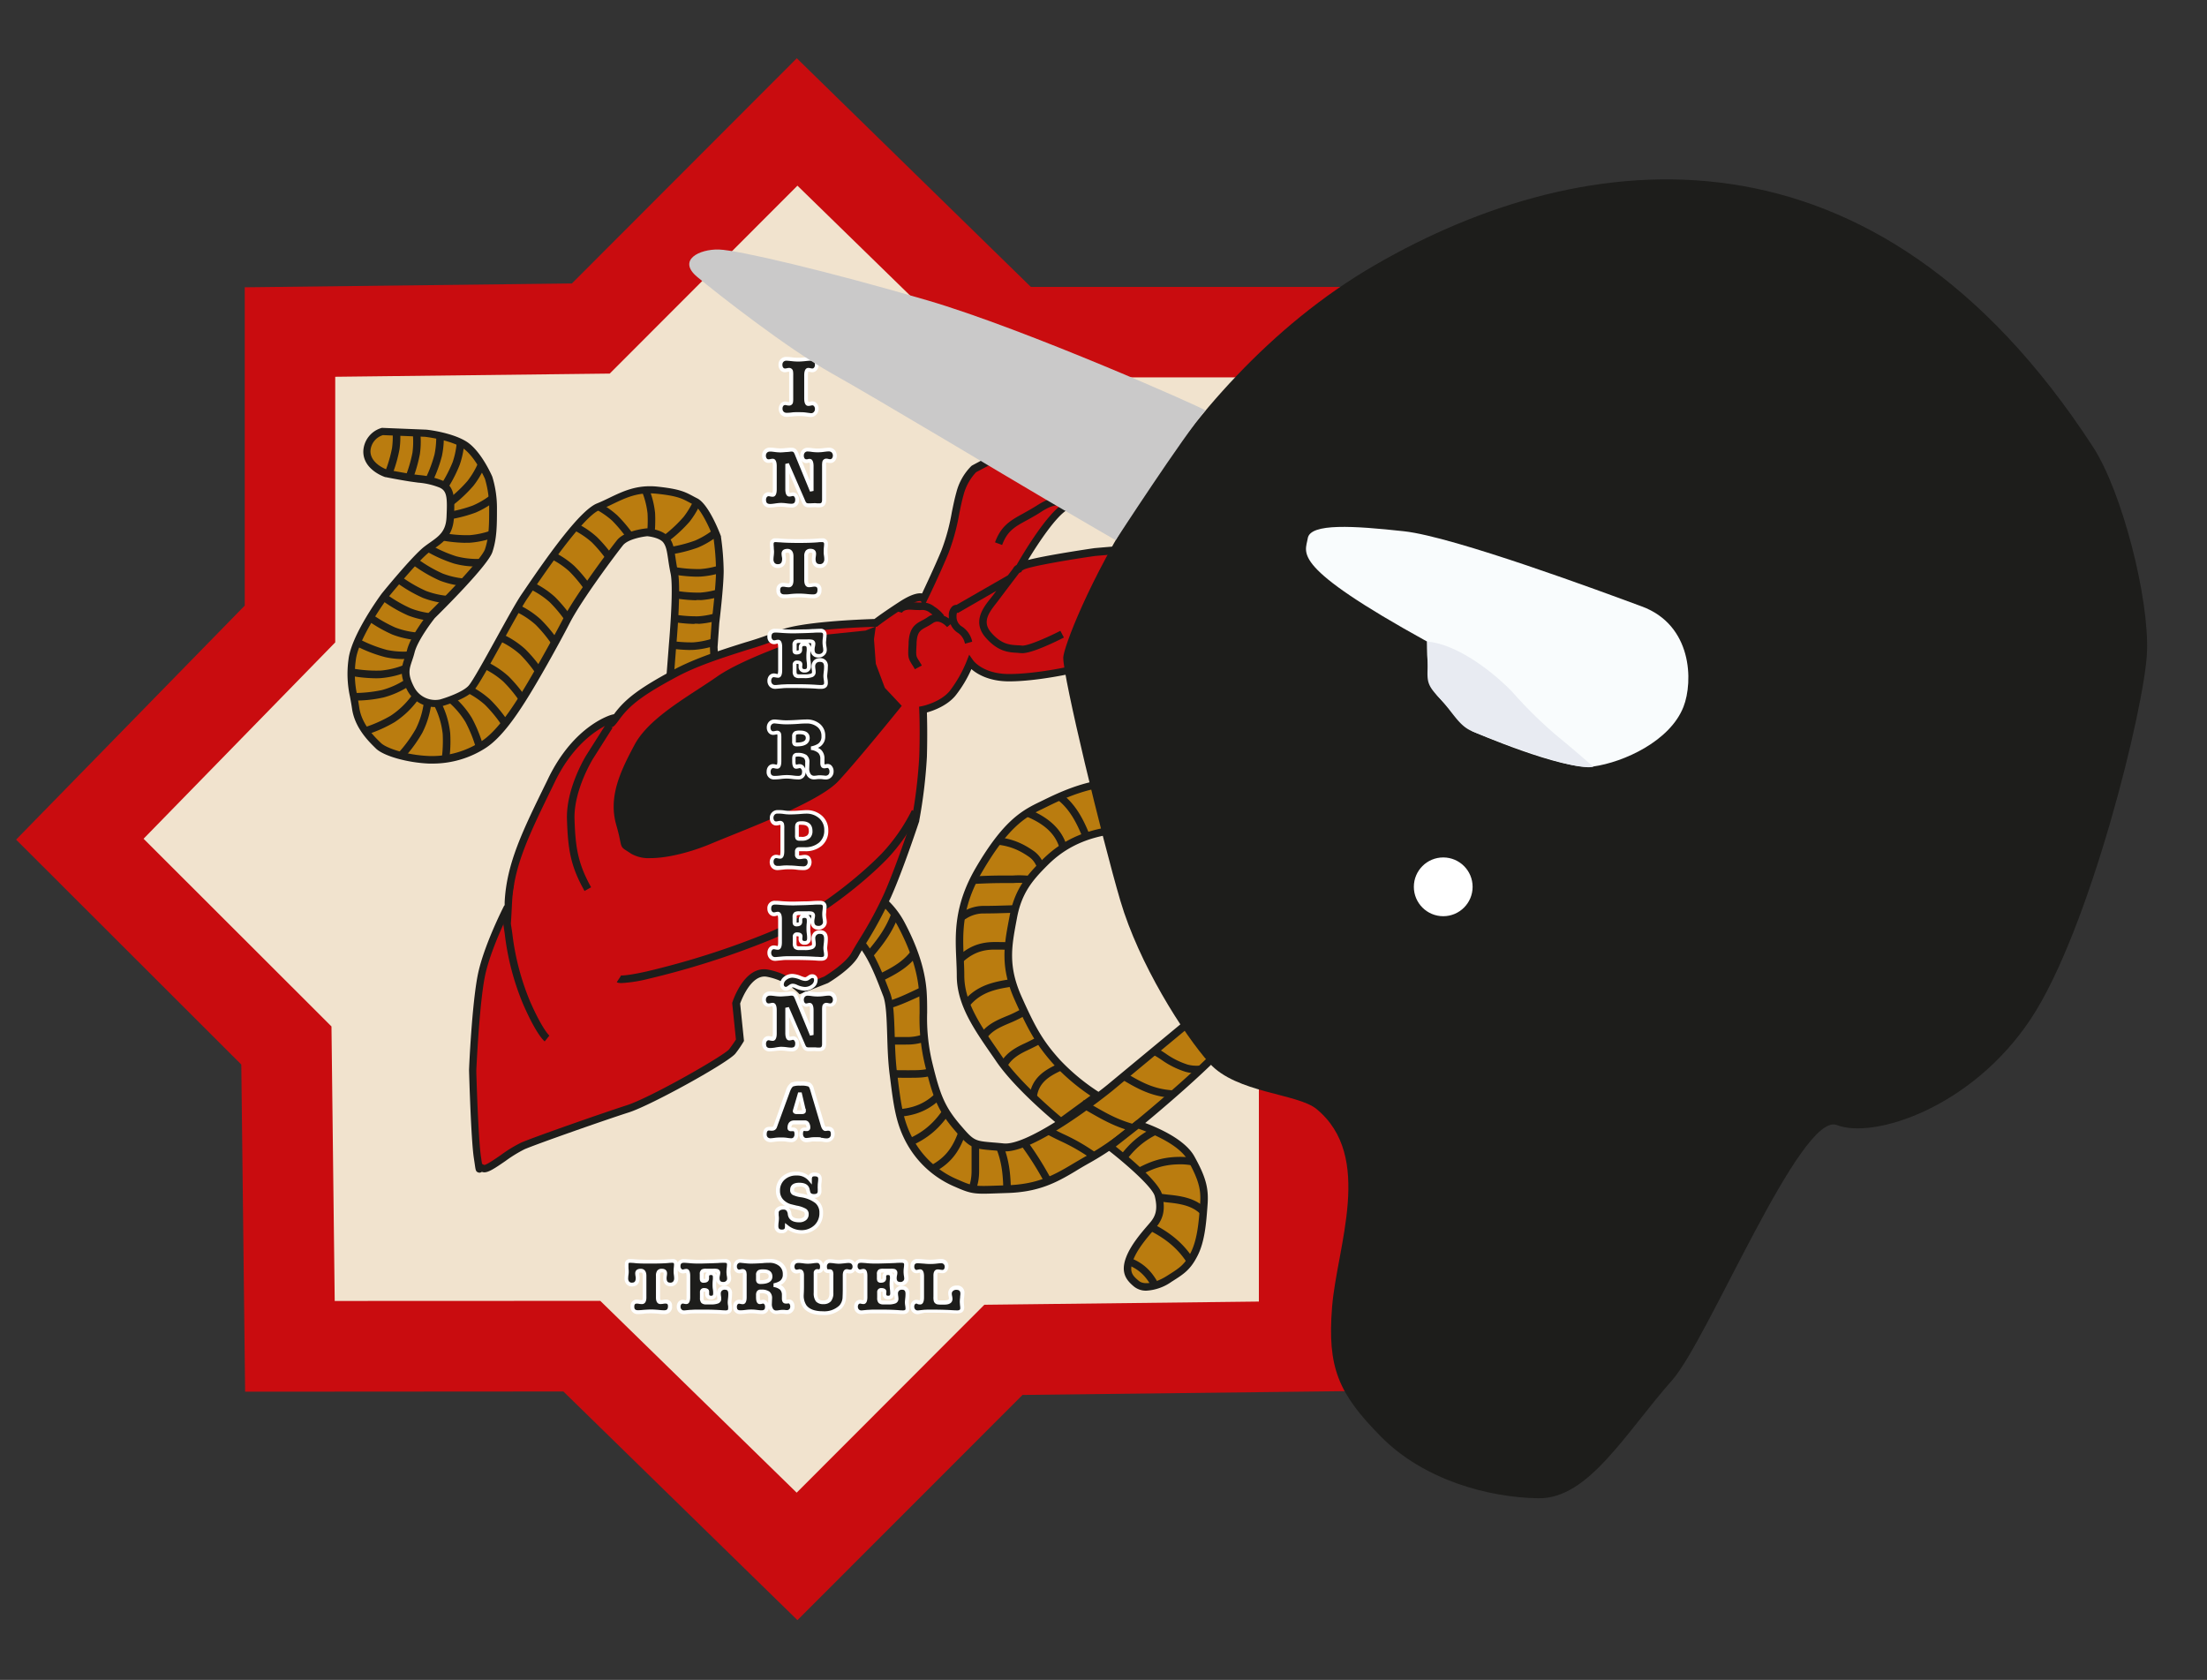 <svg id="Capa_1" data-name="Capa 1" xmlns="http://www.w3.org/2000/svg" xmlns:xlink="http://www.w3.org/1999/xlink" viewBox="0 0 628 478"><rect x="0" y="0" width="628" height="478" fill="#333333" stroke="none"/><defs><style>.cls-1,.cls-2{fill:none;}.cls-2{clip-rule:evenodd;}.cls-3{fill:#f1e3ce;}.cls-4,.cls-9{fill:#c90c0f;}.cls-5{fill:#ba7c0f;}.cls-6{clip-path:url(#clip-path);}.cls-13,.cls-7{fill:#1d1d1b;}.cls-8{clip-path:url(#clip-path-2);}.cls-13,.cls-9{fill-rule:evenodd;}.cls-10{clip-path:url(#clip-path-3);}.cls-11{clip-path:url(#clip-path-4);}.cls-12{fill:#fff;}.cls-14{fill:#f9fcfd;}.cls-15{fill:#e8ebf2;}.cls-16{fill:#cac9c9;}</style><clipPath id="clip-path"><path class="cls-1" d="M248.68,254.36a23.75,23.75,0,0,1,7.74,8.62c3.09,5.81,5.58,12.21,6.13,18.85s-.55,11.67,1.66,20.79,3.56,12.77,8.3,18.3,4.7,4.71,13.05,5.54,30.24-16.92,30.24-16.92l21.07-17.47S347.42,279.85,348.8,276s2.49-11.11,1.39-15-5.86-15.81-11.11-18.3S328.57,235,318,236.06s-16.64,5.3-20.79,9.45-7.51,8-8.9,15.49-2.81,13.64,1.39,23.05,6.4,13,11.11,18.3a60.49,60.49,0,0,0,11.38,9.4l-10.28,7.52s-11.94-9.69-17.47-17.75-11.11-15.31-11.11-23.88-2.17-17.43,5.3-30.2,12.49-15.76,17.2-18,14.38-7.51,24.94-6.68,22.49,6.68,27.47,10,13.05,16.36,13.32,18.58,3.37,11.34.83,21.06-4.74,13-10,20.52-23,22.49-30.52,28.58-10.83,7.51-16.36,10.83-10.28,5.81-19.13,6.09-9.18.55-14.15-1.66a27.14,27.14,0,0,1-13-11.39c-3.36-5.81-3.91-11.11-5-19.68s-.28-18.54-1.94-22.73-4.93-13.88-9.68-16.64,6.09-11.94,6.09-11.94Z"/></clipPath><clipPath id="clip-path-2"><path class="cls-1" d="M109.9,134.69s-5.49-1.77-5.49-6.24,4.49-5.71,4.49-5.71l12.21.5s7,.72,11,3.22,7,9.48,7,9.48a29.42,29.42,0,0,1,1.25,8.46c0,4.74,0,8.51-1.25,12.23s-16.2,18.44-16.2,18.44-5,6.21-6,10.21-2.75,5.46,0,10.7,8.46,4,8.46,4,6.49-1.78,8.73-4.25,12-21.41,15.2-26.15,15.47-23.21,20.94-25.43,9.48-5.47,16.69-4.72,8,1.72,11,3.22,6.24,10.23,6.24,10.23a74.09,74.09,0,0,1,.75,9.46c0,4.49-1.25,14.7-1.25,14.7l-.5,7,.25,5-13,7.71,1-12.95s1.5-16.22.5-20.94-.77-7.21-2.24-9.21-5.47-2.24-5.47-2.24-5.74.5-7.74,3-11.7,15.42-15.19,22.16-9.21,17-12.71,22.44-7,10.21-10.73,12.7a26.59,26.59,0,0,1-15.7,4.49c-6.46-.25-12.7-2.27-14.45-4s-5.71-5.47-6.46-10.71-1.75-7-1-13.7,9.21-18.19,9.21-18.19,8.71-10.71,12-13.2,6.48-3.75,6.73-9.24.25-8.21-2.74-9.45-5.22-1.25-8.46-1.75-7-1.25-7-1.25Z"/></clipPath><clipPath id="clip-path-3"><path class="cls-2" d="M327.1,119.49c-2.07-.81-21.52.9-29.53,4.05s-20.44,9.9-20.44,9.9a15.14,15.14,0,0,0-4,7c-1.35,4.78-1.89,10.81-4.32,16.66s-5.94,13.14-5.94,13.14-1-1.62-6.39,1.89-7.29,5-7.29,5-21.16.54-27.1,3.25-20,5.76-29.89,11.07-13.68,8.28-16.65,12.33-1.08.54-1.08.54-10.27,2.7-17.47,17.47-11.79,23.94-12.33,34.93-.27,1.35-.27,1.35-5.85,11.34-7.48,19.62-2.43,26.83-2.43,26.83.54,19.44,1.35,24.76.18,2.34,1.53,3.15,7.57-4.77,11.35-6.39,23.31-8.47,29.8-10.54,28.17-14.22,29.79-16.38a30.59,30.59,0,0,0,2.16-3.15l-1.08-10.54s3.07-9.63,8.92-8.55a18.56,18.56,0,0,1,9.36,4.77l7.29-2.88s6.39-3.78,8.28-7.29,5.68-8.82,9.19-16.65,8-21.52,8-21.52a142.38,142.38,0,0,0,2.16-18c.27-8,0-13.42,0-13.42s5.4-1.08,8.37-4.59a36.7,36.7,0,0,0,5-8.82s3.06,4.32,11.08,4.32,18.54-2.43,18.54-2.43,14-9.09,20.17-14.77,13.41-15.39,13.41-15.39,1.89-2.34.81-4-28.54.81-28.54.81-17.91,2.61-20.61,4-1.08.81-1.08.81,8.28-14.85,13.41-17.73,16.47-9.1,19.9-12.34,5.58-6.66,5.58-8.82.45-2.7-1.62-3.51Z"/></clipPath><clipPath id="clip-path-4"><path class="cls-1" d="M323.69,319.94s11.9,3.66,15.21,9.6,4,8.92,3.64,13.22-.66,9.91-2.64,13.88-3.65,5-7.29,7.29-7.26,3-9.25,1.32-3.31-3.31-2-6.95S326,351,328,348.7s2.64-4.62,1.65-8.59-13.88-13.88-13.88-13.88l7.94-6.29Z"/></clipPath></defs><title>icono-1-interpenas</title><polygon class="cls-3" points="371.11 383.08 285.51 384.08 226.8 442.85 165.56 383.04 82.49 383.08 81.49 297.48 22.72 238.77 82.54 177.54 82.49 94.46 168.09 93.46 226.8 34.69 288.04 94.51 371.11 94.46 372.11 180.06 430.88 238.77 371.06 300.01 371.11 383.08 371.11 383.08"/><path class="cls-4" d="M226.91,461l-66.6-65.06L69.75,396l-1.09-93.09-64.08-64,65.06-66.59,0-90.57,93.09-1.09,64-64.08,66.6,65.06,90.56,0,1.09,93.1,64.08,64L384,305.26l.05,90.57-93.09,1.09Zm-56.1-90.85,55.88,54.58,53.41-53.47,78.11-.91,0-75.58,54.59-55.88-53.47-53.41-.92-78.1-75.57,0L226.91,52.83,173.5,106.3l-78.11.91,0,75.58L40.85,238.66l53.47,53.41.92,78.11Z"/><path class="cls-5" d="M248.68,254.36a23.75,23.75,0,0,1,7.74,8.62c3.09,5.81,5.58,12.21,6.13,18.85s-.55,11.67,1.66,20.79,3.56,12.77,8.3,18.3,4.7,4.71,13.05,5.54,30.24-16.92,30.24-16.92l21.07-17.47S347.42,279.85,348.8,276s2.49-11.11,1.39-15-5.86-15.81-11.11-18.3S328.57,235,318,236.06s-16.64,5.3-20.79,9.45-7.51,8-8.9,15.49-2.81,13.64,1.39,23.05,6.4,13,11.11,18.3a60.49,60.49,0,0,0,11.38,9.4l-10.28,7.52s-11.94-9.69-17.47-17.75-11.11-15.31-11.11-23.88-2.17-17.43,5.3-30.2,12.49-15.76,17.2-18,14.38-7.51,24.94-6.68,22.49,6.68,27.47,10,13.05,16.36,13.32,18.58,3.37,11.34.83,21.06-4.74,13-10,20.52-23,22.49-30.52,28.58-10.83,7.51-16.36,10.83-10.28,5.81-19.13,6.09-9.18.55-14.15-1.66a27.14,27.14,0,0,1-13-11.39c-3.36-5.81-3.91-11.11-5-19.68s-.28-18.54-1.94-22.73-4.93-13.88-9.68-16.64,6.09-11.94,6.09-11.94Z"/><g class="cls-6"><path class="cls-7" d="M275.42,343.05l-1.85-1.1c1.75-2.93,2.89-5.12,2.89-8.78V324h2.15v9.2C278.61,337.37,277.29,339.92,275.42,343.05Zm12.25-.27h-2.15c0-8.23,0-13.2-4.21-20.49l1.86-1.07C287.67,329,287.67,334.49,287.67,342.78Zm10.5-4.47a87.33,87.33,0,0,0-8.83-14c-.32-.42-.64-.79-.94-1.14a7.68,7.68,0,0,1-2.25-4.29l2.13-.27a5.58,5.58,0,0,0,1.75,3.15c.33.39.67.79,1,1.24a89.71,89.71,0,0,1,9,14.32Zm-33.61-4.13-.92-1.95c4.95-2.32,7.48-5.29,9.33-11l2,.67C273,328.17,270.05,331.6,264.56,334.18Zm47.49-3.35a54.88,54.88,0,0,0-10.44-6.22,78.5,78.5,0,0,1-8.57-4.72l1.17-1.8a78.16,78.16,0,0,0,8.35,4.59,55.87,55.87,0,0,1,10.81,6.46ZM254,328l-.67-2c6.94-2.29,11.2-4.56,15.21-10.57l1.79,1.19C266,323.11,261.24,325.64,254,328Zm73.2-3.41a6.51,6.51,0,0,0-4.12-2.39c-5.68-1.48-9-3.39-13.55-6l-2.22-1.27,1.06-1.87,2.24,1.28c4.58,2.65,7.61,4.4,13,5.81a8.54,8.54,0,0,1,5.27,3.14Zm-73.67-6.77h-2.07V315.7h2.07c6.24,0,10.3-1.73,14-6l1.62,1.41C265,315.84,260.37,317.85,253.52,317.85Zm81.92-5.37c-7.51,0-11.86-2.65-17.87-6.32l-.67-.4,1.12-1.84.67.41c5.93,3.61,9.85,6,16.75,6ZM295.06,312l-2.12-.31c.73-4.91,4.15-7.12,7.73-8.78,1-.45,1.81-.87,2.59-1.27a38.54,38.54,0,0,1,5.61-2.44l.68,2a36.8,36.8,0,0,0-5.32,2.32c-.8.41-1.65.84-2.65,1.3C298.06,306.48,295.61,308.32,295.06,312Zm-35.69-5.32H258c-2.69,0-4.69-.05-6.81-.11l-4.41-.1,0-2.14c1.69,0,3.09.06,4.44.09,2.1.06,4.09.11,6.75.11h.74c3.67,0,6.61,0,8.82-2.53l1.63,1.41C266.45,306.5,263,306.67,259.37,306.67Zm26.42-.62-2.13-.32c.74-4.9,4.15-7.11,7.74-8.77,1-.45,1.8-.87,2.58-1.27a37.63,37.63,0,0,1,5.62-2.44l.68,2a35.87,35.87,0,0,0-5.33,2.32c-.8.4-1.65.83-2.65,1.3C288.79,300.53,286.34,302.37,285.79,306.05Zm57.55-.5a14,14,0,0,0-2.52-.18,11.78,11.78,0,0,1-3.47-.4,24.42,24.42,0,0,1-6.73-3.33,25.11,25.11,0,0,0-5.76-3l.69-2a27.21,27.21,0,0,1,6.23,3.2,22.6,22.6,0,0,0,6.18,3.08,9.9,9.9,0,0,0,2.88.31,16.54,16.54,0,0,1,2.89.21Zm-63.86-8.09-1.69-.57.39-1.16-.17-.09c.15-.27.3-.53.46-.78h0c2.09-3.31,5-4.53,8.61-6a36.61,36.61,0,0,0,3.37-1.66,17.56,17.56,0,0,1,6.92-2.51l.25,2.13a15.92,15.92,0,0,0-6.15,2.26,38.49,38.49,0,0,1-3.52,1.75c-3.81,1.59-6.29,2.63-8,5.88Zm-21.74-.24h-5.46a19.91,19.91,0,0,1-5.81-.79l.55-2.08a17.9,17.9,0,0,0,5.26.72h5.46a13.64,13.64,0,0,0,8.6-2.72l1.19,1.79A15.72,15.72,0,0,1,257.74,297.22ZM353.19,295a70.16,70.16,0,0,1-10.16-.56,14.06,14.06,0,0,1-4.82-1.61,16.64,16.64,0,0,0-3.54-1.39l.51-2.09a18.26,18.26,0,0,1,4,1.55,12.27,12.27,0,0,0,4.14,1.41,69.27,69.27,0,0,0,9.9.54Zm-106-6.92L247,286c5.56-.6,9-2.22,13.34-4.27,1.51-.71,3.07-1.45,4.89-2.22l.84,2c-1.78.76-3.32,1.49-4.82,2.19C256.68,285.76,253.1,287.45,247.18,288.09Zm27.62-.44L273,286.44c3.49-5.12,7.76-6.72,13.52-7.65a5.55,5.55,0,0,0,2-.75,6.44,6.44,0,0,1,3.25-1h4.84l1.73-.45.54,2.08-2.13.52h-5a4.51,4.51,0,0,0-2.24.73,7.8,7.8,0,0,1-2.67,1C281.55,281.77,277.87,283.15,274.8,287.65Zm79.79-2.32c-3.84,0-6.69-.07-9.7-.14-2.26-.05-4.59-.11-7.47-.14l0-2.15c2.89,0,5.23.09,7.5.14,3,.07,5.83.14,9.65.14,4.07,0,6.45-1.23,10.05-3.1l.59-.31,1,1.91-.6.31C361.89,283.93,359.18,285.33,354.59,285.33Zm-107-4.51-1-1.93,2.06-1c5.85-2.83,10.07-4.88,12.65-10.91l2,.85c-2.89,6.76-7.66,9.07-13.69,12C248.91,280.14,248.23,280.47,247.54,280.82Zm24.17-4.76-1.63-1.4c4-4.69,7.75-6.6,12.85-6.6,3,0,4.81.07,7.93.21l-.1,2.14c-3.08-.14-4.86-.2-7.83-.2C278.47,270.21,275.33,271.85,271.71,276.06Zm76.64-.51-.67-2c7.56-2.48,11.63-4,18.89-8.15l1.07,1.87C360.2,271.48,356.05,273,348.35,275.55Zm-102.67-.29-1.62-1.41.12-.14c5.48-6.29,8.78-10.1,10.64-17.94l2.1.5c-2,8.36-5.62,12.53-11.11,18.85Zm103-7.66-.24-2.14c7.43-.82,12.33-5.13,13.45-11.83L364,254C362.75,261.58,357,266.68,348.69,267.6Zm-78.83-4.43-.22-2.13a11.13,11.13,0,0,0,4.24-1.54,11.18,11.18,0,0,1,5.62-1.72c2.82,0,4.92-.07,7.14-.14,1.68-.05,3.42-.11,5.57-.14l0,2.15c-2.13,0-3.86.09-5.53.14-2.24.07-4.36.14-7.21.14a9.18,9.18,0,0,0-4.61,1.47A13,13,0,0,1,269.86,263.17ZM347,261.7l-.66-2c4.65-1.51,6.48-4.47,9.08-9.18a75.14,75.14,0,0,0,5.54-12.85l.19-.55,2,.72-.2.55a76.31,76.31,0,0,1-5.68,13.17C354.89,255.81,352.65,259.86,347,261.7Zm-.23-6.79-1.8-1.18c.42-.64.84-1.24,1.23-1.81,2-2.94,3.51-5.06,3.51-8.67V228.59h2.15v14.66c0,4.28-1.8,6.88-3.89,9.89C347.54,253.71,347.14,254.29,346.73,254.91Zm-49.85-2.64a23.3,23.3,0,0,0-8.62-1c-.77,0-1.59,0-2.47,0-4.53,0-7.87.2-11.4.4-2.15.13-4.39.26-7.09.36l-.08-2.14c2.68-.11,4.9-.24,7-.36,3.56-.21,6.93-.41,11.52-.41.87,0,1.67,0,2.42,0a27,27,0,0,1,8.07.68c-.2-.49-.38-1-.55-1.42-.76-2-1.31-3.48-3-4.63-4.45-3.07-8-3.62-13.5-3.62V238c5.77,0,9.83.63,14.71,4,2.28,1.53,3,3.54,3.83,5.66.21.57.44,1.16.7,1.79l-1.4.6.5.15Zm43-3.8L338.39,247c3.76-3.77,4-7.6,4-13,0-3.64-.06-5.87-1.31-9.16l2-.77c1.38,3.64,1.45,6.15,1.45,9.93C344.58,239.52,344.24,244.14,339.91,248.47Zm-6.46-4.75-1.89-1a17.34,17.34,0,0,0,2.22-9.45c0-3-.18-5.16-.4-7.64-.12-1.45-.25-3-.35-4.75l2.14-.12c.1,1.77.23,3.25.36,4.68.21,2.43.41,4.73.41,7.83A19.36,19.36,0,0,1,333.45,243.72Zm-31.53-.14c-.66-6.05-4.86-9.93-13.63-12.58l.62-2.06c6,1.82,14.16,5.3,15.15,14.41Zm7.29-2.22c-3.29-9.13-6.36-14.23-14-16.77l.68-2c9.26,3.08,12.42,10,15.33,18.08Zm15.89-.92H323v-9.75a12.12,12.12,0,0,0-1.88-6,20.11,20.11,0,0,1-2.18-5.58l2.11-.42a18,18,0,0,0,2,5,14.31,14.31,0,0,1,2.12,7Zm-7.74-2.21h-2.15v-7.82a7.2,7.2,0,0,0-1.5-4.14c-.36-.59-.77-1.25-1.15-2l-.13-.25a6.94,6.94,0,0,0-1.77-2.67l1.42-1.62a9.15,9.15,0,0,1,2.3,3.37l.11.23a21,21,0,0,0,1.05,1.83,9.27,9.27,0,0,1,1.82,5.27Z"/></g><path class="cls-7" d="M279.86,339.66c-3.19,0-4.56-.39-8.06-1.94a28.15,28.15,0,0,1-13.49-11.83c-3.32-5.73-4-11-5-18.92l-.15-1.17c-.48-3.7-.61-7.72-.71-11.26-.15-4.61-.28-9-1.16-11.2-.18-.45-.38-1-.59-1.52-1.65-4.3-4.72-12.31-8.64-14.59a3.29,3.29,0,0,1-1.72-2.62c-.36-4.15,6.83-10.38,7.65-11.07l.59-.5.66.4a24.71,24.71,0,0,1,8.14,9c3.71,7,5.76,13.28,6.26,19.27.18,2.26.18,4.37.18,6.4a54.14,54.14,0,0,0,1.45,14.23c2.21,9.12,3.54,12.58,8.07,17.85,3.8,4.44,4,4.45,9.3,4.9.87.07,1.87.15,3,.27,3.19.3,8.91-2.54,14.62-6.09-3-2.51-12-10.33-16.72-17.17-.47-.7-.95-1.4-1.43-2.08-5.07-7.33-9.86-14.24-9.86-22.41,0-1.52-.07-3-.14-4.63-.33-7.2-.7-15.37,5.58-26.11,7.5-12.81,12.63-16,17.66-18.45.37-.18.78-.37,1.21-.59,5-2.44,14.28-7,24.28-6.2,10.58.84,22.53,6.55,28,10.18,5.09,3.4,13.44,16.53,13.79,19.34,0,.35.18.95.35,1.71.84,3.74,2.6,11.52.45,19.76-2.63,10.09-5,13.47-10.16,20.86-5.84,8.35-26.61,25.46-30.72,28.8a82.34,82.34,0,0,1-13.11,8.95c-1.07.61-2.17,1.25-3.38,2-5.6,3.36-10.61,6-19.65,6.24l-2.41.08C282.3,339.61,281,339.66,279.86,339.66Zm-31.1-84c-2.76,2.46-6.48,6.57-6.29,8.71a1.15,1.15,0,0,0,.66.95c4.57,2.66,7.7,10.81,9.57,15.68l.57,1.49c1,2.59,1.16,6.92,1.31,11.93.12,3.67.23,7.46.7,11.06l.15,1.17c1,8,1.64,12.76,4.73,18.11a25.74,25.74,0,0,0,12.51,10.94c4.26,1.9,4.79,1.88,11.27,1.65l2.41-.08c8.55-.26,13.11-2.63,18.62-5.93,1.22-.73,2.33-1.37,3.41-2a81.31,81.31,0,0,0,12.82-8.76c4.07-3.31,24.64-20.25,30.32-28.36,5-7.18,7.31-10.45,9.84-20.17,2-7.73.34-15.17-.47-18.75-.19-.85-.33-1.46-.38-1.91-.22-1.71-8-14.55-12.85-17.82-5.07-3.37-16.87-9-27-9.82-9.43-.75-18.36,3.63-23.17,6l-1.22.6c-4.72,2.26-9.54,5.31-16.73,17.6-6,10.19-5.62,17.68-5.3,24.92.08,1.62.15,3.16.15,4.73,0,7.5,4.6,14.14,9.48,21.18l1.44,2.09c4.66,6.79,14.09,14.88,16.62,17l8.35-6.1A58.94,58.94,0,0,1,300,303.06c-4.76-5.32-7.08-9.14-11.29-18.58-4.14-9.27-3-15.47-1.65-22.64l.19-1c1.43-7.79,4.86-11.72,9.19-16.05,3.6-3.61,9.74-8.54,21.44-9.76,8.52-.89,13.84,2.25,18.11,4.78,1.23.73,2.39,1.41,3.53,1.95,5.95,2.83,10.8,15.9,11.68,19,1.21,4.25,0,11.81-1.4,15.64-1.44,4-11.71,15.93-12.14,16.43l-.13.12-21.07,17.48c-.91.74-22.34,18-31,17.16-1.15-.12-2.14-.2-3-.27-5.75-.48-6.52-.7-10.75-5.63-4.83-5.63-6.22-9.24-8.53-18.75a56,56,0,0,1-1.51-14.74c0-2.08,0-4.05-.18-6.22-.47-5.69-2.44-11.72-6-18.44A23.67,23.67,0,0,0,248.76,255.71ZM320.82,237a25.7,25.7,0,0,0-2.7.15c-11,1.15-16.77,5.77-20.14,9.14-4.06,4.06-7.28,7.74-8.6,14.92l-.19,1c-1.32,7.1-2.37,12.71,1.5,21.38,4.15,9.3,6.29,12.84,10.93,18a59.1,59.1,0,0,0,10.95,9.08c1-.75,1.84-1.43,2.55-2l21-17.4c2.94-3.41,10.61-12.68,11.68-15.68,1.44-4,2.35-10.89,1.36-14.33-1.07-3.74-5.74-15.35-10.53-17.62-1.23-.58-2.43-1.3-3.71-2C331.22,239.43,327.08,237,320.82,237Z"/><path class="cls-5" d="M109.9,134.69s-5.49-1.77-5.49-6.24,4.49-5.71,4.49-5.71l12.21.5s7,.72,11,3.22,7,9.48,7,9.48a29.42,29.42,0,0,1,1.25,8.46c0,4.74,0,8.51-1.25,12.23s-16.2,18.44-16.2,18.44-5,6.21-6,10.21-2.75,5.46,0,10.7,8.46,4,8.46,4,6.49-1.78,8.73-4.25,12-21.41,15.2-26.15,15.47-23.21,20.94-25.43,9.48-5.47,16.69-4.72,8,1.72,11,3.22,6.24,10.23,6.24,10.23a74.09,74.09,0,0,1,.75,9.46c0,4.49-1.25,14.7-1.25,14.7l-.5,7,.25,5-13,7.71,1-12.95s1.5-16.22.5-20.94-.77-7.21-2.24-9.21-5.47-2.24-5.47-2.24-5.74.5-7.74,3-11.7,15.42-15.19,22.16-9.21,17-12.71,22.44-7,10.21-10.73,12.7a26.59,26.59,0,0,1-15.7,4.49c-6.46-.25-12.7-2.27-14.45-4s-5.71-5.47-6.46-10.71-1.75-7-1-13.7,9.21-18.19,9.21-18.19,8.71-10.71,12-13.2,6.48-3.75,6.73-9.24.25-8.21-2.74-9.45-5.22-1.25-8.46-1.75-7-1.25-7-1.25Z"/><g class="cls-8"><path class="cls-7" d="M127.3,219.21l-2.1-.46a38.71,38.71,0,0,0,.77-9.9,23.18,23.18,0,0,0-2.58-8.38l1.87-1.06a25,25,0,0,1,2.85,9.25A40,40,0,0,1,127.3,219.21Zm-13.51-2.33-1.5-1.53a38.78,38.78,0,0,0,6-7.89,23.32,23.32,0,0,0,2.4-8.43l2.15.13a25.53,25.53,0,0,1-2.65,9.31A39.85,39.85,0,0,1,113.79,216.88Zm22.14-2.15a38.82,38.82,0,0,0-3.49-9.3,23.61,23.61,0,0,0-5.87-6.51l1.24-1.75a25.36,25.36,0,0,1,6.49,7.18,39.89,39.89,0,0,1,3.72,9.91Zm-33.45-5.16-.53-2.08a38.24,38.24,0,0,0,9.17-3.81,23.23,23.23,0,0,0,6.29-6.1l1.8,1.19a25.41,25.41,0,0,1-6.95,6.73A39.78,39.78,0,0,1,102.48,209.57Zm41.58-1.14a38.32,38.32,0,0,0-6.05-7.87,23.16,23.16,0,0,0-7.52-4.5l.68-2a25.36,25.36,0,0,1,8.31,5,39.65,39.65,0,0,1,6.45,8.39Zm5.21-6.62a37.76,37.76,0,0,0-6.05-7.87,23.51,23.51,0,0,0-7.52-4.51l.68-2a25.46,25.46,0,0,1,8.31,5,39.92,39.92,0,0,1,6.45,8.39Zm-48.53-2.47c-1.21,0-2-.05-2.09-.05l.14-2.15a38.66,38.66,0,0,0,9.9-.79,23.29,23.29,0,0,0,7.87-3.85l1.34,1.68a25.45,25.45,0,0,1-8.69,4.26A36.67,36.67,0,0,1,100.74,199.34ZM154,194.1a38,38,0,0,0-6-7.88,23.7,23.7,0,0,0-7.52-4.5l.68-2a25.25,25.25,0,0,1,8.31,5,40.53,40.53,0,0,1,6.46,8.39ZM106.82,193a42.17,42.17,0,0,1-8.8-1.06l.51-2.09a38,38,0,0,0,9.88.95,23.37,23.37,0,0,0,8.42-2.43l1,1.88a25.08,25.08,0,0,1-9.3,2.69C108,193,107.4,193,106.82,193Zm7.92-5.47a23.37,23.37,0,0,1-5.12-.54,40.14,40.14,0,0,1-9.79-4l1.09-1.85a38.37,38.37,0,0,0,9.18,3.79,23.15,23.15,0,0,0,8.76.14l.44,2.11A25.71,25.71,0,0,1,114.74,187.51Zm43.72-1.9a39.15,39.15,0,0,0-6.05-7.87,23.27,23.27,0,0,0-7.52-4.5l.67-2a25.05,25.05,0,0,1,8.31,5,40,40,0,0,1,6.46,8.39Zm37.66-.68a42.23,42.23,0,0,1-9.26-1.21l.54-2.08a38.64,38.64,0,0,0,9.87,1.12,23.44,23.44,0,0,0,8.46-2.29l1,1.91a25.37,25.37,0,0,1-9.35,2.52Zm-75.49-2.73a25.27,25.27,0,0,1-9-1.67,39.94,39.94,0,0,1-9-5.52l1.37-1.66a38.19,38.19,0,0,0,8.47,5.18,23.13,23.13,0,0,0,8.64,1.51l.09,2.15Zm41.84-3a37.76,37.76,0,0,0-6.05-7.87,23.61,23.61,0,0,0-7.52-4.51l.68-2a25.46,25.46,0,0,1,8.31,5,40.53,40.53,0,0,1,6.46,8.39Zm35.17-1.68a42.34,42.34,0,0,1-9.26-1.21l.54-2.08a38.51,38.51,0,0,0,9.87,1.11,23.23,23.23,0,0,0,8.46-2.28l1,1.91a25.37,25.37,0,0,1-9.35,2.52C198.49,177.46,198.06,177.47,197.64,177.47Zm-72.52-.74a25.24,25.24,0,0,1-9-1.67,39.94,39.94,0,0,1-9-5.52l1.37-1.65a38.6,38.6,0,0,0,8.47,5.18,23.41,23.41,0,0,0,8.64,1.51l.09,2.14Zm4.24-5a25.27,25.27,0,0,1-9-1.67,40.47,40.47,0,0,1-9-5.52l1.37-1.65a39.08,39.08,0,0,0,8.48,5.18,23.37,23.37,0,0,0,8.63,1.51l.1,2.14Zm68.78-1a42,42,0,0,1-9.26-1.22l.54-2.08a38.64,38.64,0,0,0,9.87,1.12,23.44,23.44,0,0,0,8.46-2.29l1,1.91a25.37,25.37,0,0,1-9.35,2.52C199,170.72,198.56,170.74,198.14,170.74ZM168,170.41a38.32,38.32,0,0,0-6.05-7.87,23.16,23.16,0,0,0-7.52-4.5l.68-2a25.25,25.25,0,0,1,8.31,5,40,40,0,0,1,6.46,8.39Zm-33.86-3.54a25.27,25.27,0,0,1-9-1.67,40.47,40.47,0,0,1-9-5.52l1.37-1.65a39.08,39.08,0,0,0,8.48,5.18,23.37,23.37,0,0,0,8.63,1.51l.1,2.14Zm64-2.78a42.2,42.2,0,0,1-9.25-1.21l.54-2.08a38.64,38.64,0,0,0,9.87,1.12,23.28,23.28,0,0,0,8.46-2.29l1,1.91a25.37,25.37,0,0,1-9.35,2.52C199,164.08,198.53,164.09,198.1,164.09Zm-23.67-1.89a39.15,39.15,0,0,0-6.05-7.87,23.48,23.48,0,0,0-7.52-4.5l.68-2a25.16,25.16,0,0,1,8.3,5,39.22,39.22,0,0,1,6.46,8.39Zm-38.8-1a23.89,23.89,0,0,1-6.5-.85,39.83,39.83,0,0,1-9.56-4.54l1.19-1.79a38.16,38.16,0,0,0,9,4.26,23.38,23.38,0,0,0,8.75.6l.32,2.13A24.66,24.66,0,0,1,135.63,161.15Zm52.59-3.09-.17-2.14a39.08,39.08,0,0,0,9.7-2.16,23.73,23.73,0,0,0,7.26-4.91l1.56,1.47a25.07,25.07,0,0,1-8,5.43A40.22,40.22,0,0,1,188.22,158.06Zm-2.67-1.62-2.1-.47a38.65,38.65,0,0,0,.77-9.9,23.5,23.5,0,0,0-2.57-8.38l1.87-1.06a25.34,25.34,0,0,1,2.84,9.25A40.2,40.2,0,0,1,185.55,156.44Zm-5.41-.48a38.32,38.32,0,0,0-6-7.87,23.48,23.48,0,0,0-7.52-4.5l.68-2a25.25,25.25,0,0,1,8.31,5,40.25,40.25,0,0,1,6.46,8.39Zm8.09-.55-1.18-1.8a38.86,38.86,0,0,0,7.43-6.58,23.6,23.6,0,0,0,4-7.82l2.09.53a25.27,25.27,0,0,1-4.38,8.64A39.9,39.9,0,0,1,188.23,155.41Zm-55.81-1a41.13,41.13,0,0,1-9.25-1.22l.54-2.08a38,38,0,0,0,9.86,1.12A23.63,23.63,0,0,0,142,150l1,1.9a25.33,25.33,0,0,1-9.34,2.53C133.27,154.43,132.84,154.44,132.42,154.44ZM125,148.15l-.16-2.14a38.14,38.14,0,0,0,9.69-2.16,23.43,23.43,0,0,0,7.26-4.91l1.56,1.48a25.47,25.47,0,0,1-8,5.43A39.58,39.58,0,0,1,125,148.15Zm1.76-2.9-1.19-1.79a38.3,38.3,0,0,0,7.44-6.59,23.25,23.25,0,0,0,4-7.81l2.09.53a25.26,25.26,0,0,1-4.38,8.63A40.2,40.2,0,0,1,126.79,145.25Zm-1.14-3.79-1.7-1.31a38.76,38.76,0,0,0,4.88-8.65,23.28,23.28,0,0,0,1.21-8.68l2.14-.17a25.17,25.17,0,0,1-1.33,9.58A39.52,39.52,0,0,1,125.65,141.46Zm-3.92-1.88-1.85-1.1a38,38,0,0,0,3.79-9.17,23.47,23.47,0,0,0,.14-8.77l2.11-.43a25.22,25.22,0,0,1-.15,9.68A40.11,40.11,0,0,1,121.73,139.58Zm-5.56-.32-1.93-1a38.39,38.39,0,0,0,3.15-9.42,23.2,23.2,0,0,0-.48-8.75l2.07-.58a25,25,0,0,1,.53,9.67A40.4,40.4,0,0,1,116.17,139.26Zm-5.81-1.34-1.92-1a38.42,38.42,0,0,0,3.14-9.41,23.35,23.35,0,0,0-.47-8.76l2.07-.57a25.17,25.17,0,0,1,.53,9.66A39.93,39.93,0,0,1,110.36,137.92Z"/></g><path class="cls-7" d="M123.1,217.27l-1,0c-6.2-.24-13-2.17-15.16-4.31l-.18-.18c-1.89-1.85-5.82-5.71-6.59-11.14-.19-1.29-.39-2.36-.58-3.38a30.28,30.28,0,0,1-.43-10.59c.78-6.94,9.06-18.23,9.42-18.71s8.85-10.87,12.16-13.41c.54-.42,1.09-.81,1.62-1.18,2.62-1.85,4.52-3.19,4.7-7.25.25-5.6.15-7.49-2.08-8.42a20.8,20.8,0,0,0-6-1.37l-2.25-.31c-3.23-.5-7-1.25-7-1.26l-.12,0c-.25-.08-6.23-2.07-6.23-7.26a7.18,7.18,0,0,1,5.27-6.75l.17,0,12.37.5c.36,0,7.35.79,11.51,3.38s7.25,9.68,7.38,10a30.29,30.29,0,0,1,1.33,8.88c0,4.85,0,8.68-1.3,12.57s-14.66,17.08-16.42,18.82c-.45.58-4.83,6.21-5.72,9.75-.23.91-.49,1.69-.73,2.39-.81,2.41-1.3,3.86.64,7.55a6.77,6.77,0,0,0,7.28,3.45c1.67-.46,6.5-2.09,8.17-3.92,1.13-1.25,4.71-7.73,7.87-13.46,2.94-5.33,5.72-10.37,7.23-12.58l.85-1.24c7.08-10.43,15.82-22.64,20.57-24.58,1.27-.51,2.48-1.09,3.65-1.66,3.82-1.83,7.77-3.73,13.57-3.13,6.3.66,7.88,1.51,10.08,2.68.38.21.79.42,1.24.65,3.28,1.64,6.42,9.88,6.77,10.82l0,.21a74.77,74.77,0,0,1,.76,9.62c0,4.51-1.2,14.41-1.25,14.83l-.49,6.87.28,5.57-15.32,9.1,1.16-15c0-.18,1.47-16.13.52-20.64-.34-1.61-.54-2.95-.71-4.12-.32-2.14-.53-3.56-1.35-4.67-.93-1.26-3.61-1.73-4.59-1.81-1.53.15-5.54.88-6.91,2.59-2.13,2.67-11.67,15.41-15.08,22s-9.12,16.81-12.75,22.51c-2.9,4.56-6.78,10.16-11,13A27.76,27.76,0,0,1,123.1,217.27Zm-12.92-83.62c.52.1,3.93.77,6.87,1.23.78.12,1.5.21,2.18.29a22.78,22.78,0,0,1,6.53,1.52c3.81,1.59,3.64,5.33,3.41,10.5s-3,7.05-5.61,8.91c-.51.36-1,.73-1.55,1.13-3.11,2.39-11.69,12.92-11.77,13s-8.27,11.26-9,17.63a28.21,28.21,0,0,0,.4,10c.19,1,.4,2.14.59,3.48.68,4.71,4.25,8.22,6,9.91l.19.18c1.36,1.35,7,3.43,13.74,3.69a25.62,25.62,0,0,0,15-4.31c3.93-2.64,7.64-8,10.43-12.39,3.55-5.58,9.33-16,12.65-22.35,3.48-6.72,13.16-19.64,15.31-22.34s7.85-3.34,8.49-3.39h.16c.46,0,4.54.35,6.26,2.68,1.14,1.55,1.39,3.26,1.74,5.63.17,1.15.36,2.45.69,4,1,4.82-.42,20.59-.48,21.26l-.84,10.87,10.64-6.32L202,184l.51-7.06c0-.15,1.24-10.24,1.24-14.62a72.8,72.8,0,0,0-.72-9.19c-1.21-3.23-3.79-8.6-5.67-9.54-.48-.23-.9-.46-1.29-.67-2.06-1.1-3.42-1.83-9.3-2.44-5.2-.54-8.7,1.15-12.41,2.93-1.2.58-2.44,1.18-3.77,1.71-4.76,1.94-15.93,18.39-19.6,23.8l-.85,1.25c-1.46,2.12-4.34,7.35-7.13,12.4-3.53,6.39-6.86,12.43-8.16,13.87-2.43,2.67-9,4.48-9.25,4.55a8.86,8.86,0,0,1-9.69-4.53c-2.37-4.51-1.63-6.7-.77-9.24.23-.69.47-1.4.68-2.22,1-4.18,6-10.36,6.16-10.62l.09-.1c5.93-5.84,15.08-15.47,15.93-18,1.19-3.56,1.19-7.23,1.19-11.89a28.63,28.63,0,0,0-1.19-8.12h0s-2.86-6.63-6.51-8.91-10.46-3.06-10.52-3.07l-12-.48a5,5,0,0,0-3.56,4.63C105.49,131.89,109.67,133.47,110.18,133.65Z"/><path class="cls-9" d="M327.1,119.49c-2.07-.81-21.52.9-29.53,4.05s-20.44,9.9-20.44,9.9a15.14,15.14,0,0,0-4,7c-1.35,4.78-1.89,10.81-4.32,16.66s-5.94,13.14-5.94,13.14-1-1.62-6.39,1.89-7.29,5-7.29,5-21.16.54-27.1,3.25-20,5.76-29.89,11.07-13.68,8.28-16.65,12.33-1.08.54-1.08.54-10.27,2.7-17.47,17.47-11.79,23.94-12.33,34.93-.27,1.35-.27,1.35-5.85,11.34-7.48,19.62-2.43,26.83-2.43,26.83.54,19.44,1.35,24.76.18,2.34,1.53,3.15,7.57-4.77,11.35-6.39,23.31-8.47,29.8-10.54,28.17-14.22,29.79-16.38a30.59,30.59,0,0,0,2.16-3.15l-1.08-10.54s3.07-9.63,8.92-8.55a18.56,18.56,0,0,1,9.36,4.77l7.29-2.88s6.39-3.78,8.28-7.29,5.68-8.82,9.19-16.65,8-21.52,8-21.52a142.38,142.38,0,0,0,2.16-18c.27-8,0-13.42,0-13.42s5.4-1.08,8.37-4.59a36.7,36.7,0,0,0,5-8.82s3.06,4.32,11.08,4.32,18.54-2.43,18.54-2.43,14-9.09,20.17-14.77,13.41-15.39,13.41-15.39,1.89-2.34.81-4-28.54.81-28.54.81-17.91,2.61-20.61,4-1.08.81-1.08.81,8.28-14.85,13.41-17.73,16.47-9.1,19.9-12.34,5.58-6.66,5.58-8.82.45-2.7-1.62-3.51Z"/><g class="cls-10"><path class="cls-7" d="M246.52,180.44l-15.84,1.62s-18.45,6-26,11.34-19.08,11.43-23.13,19-7.29,14.5-5.13,22.06.27,5.13,3.78,7.56,13.5.54,21.78-3,30.16-11.52,35.74-17.46,17.47-20.71,17.47-20.71l-4.32-4.59-2.7-7.2-.55-7.29.28-1.89-1.36.54Z"/><path class="cls-7" d="M185.12,244.17a10,10,0,0,1-5.56-1.27c-.57-.4-1-.66-1.31-.86-1.32-.82-1.45-1.1-1.77-2.73-.17-.82-.44-2.21-1.12-4.56-2.26-7.92,1-15,5.22-22.86,3.29-6.15,11.15-11.27,18.08-15.78,1.92-1.25,3.74-2.44,5.39-3.59,7.6-5.34,25.54-11.24,26.3-11.48l.22,0,15.7-1.61,2.93-1.17-.51,3.61.52,7,2.57,6.85,4.81,5.12-.59.73c-.11.14-12,14.86-17.51,20.76-4.75,5.06-20.28,11.31-30.56,15.45-2.17.88-4.07,1.65-5.55,2.27C196.73,242.43,190.07,244.17,185.12,244.17Zm45.79-61.06c-1.53.51-18.58,6.22-25.63,11.17-1.67,1.17-3.51,2.37-5.45,3.63-6.71,4.38-14.32,9.33-17.36,15-4,7.41-7.08,14.12-5,21.26.7,2.44,1,3.88,1.15,4.73a5.94,5.94,0,0,0,.23.94,4.87,4.87,0,0,0,.57.38c.35.22.8.5,1.41.92,2.87,2,12,.64,20.75-3.08,1.49-.63,3.41-1.4,5.59-2.28,9.49-3.82,25.37-10.22,29.79-14.93,4.78-5.09,14.36-16.87,16.82-19.91l-3.82-4.07-2.85-7.7-.54-7.41,0-.24Z"/><path class="cls-7" d="M155,296.33c-.24-.18-2.4-2-6.18-10.68a74,74,0,0,1-5.18-19.82c-.1-.69-.2-1.34-.29-1.95-.84-5.28.75-12.44.82-12.74l2.1.47c0,.07-1.57,7.07-.8,11.93.1.62.19,1.28.3,2a72.38,72.38,0,0,0,5,19.27c3.54,8.09,5.53,9.85,5.55,9.87Zm21.86-16.61c-1,0-1.23-.17-1.36-.26l1.19-1.79a.85.85,0,0,0-.25-.12c.05,0,1.33.26,7.52-1.12a232.68,232.68,0,0,0,34.49-11c13.76-5.59,26.84-16.79,32.4-22.52a50.86,50.86,0,0,0,8.62-12.4l1.95.9a51.93,51.93,0,0,1-9,13c-5.68,5.86-19.05,17.3-33.14,23a236.22,236.22,0,0,1-34.83,11.12A39.12,39.12,0,0,1,176.89,279.72Zm-10.53-26.2c-4-7.1-4.72-11.83-5-20.39-.28-8.86,5.32-17.95,5.56-18.33l5.59-8.83,1.81,1.15-5.58,8.82c-.05.08-5.49,8.92-5.23,17.13s1,12.69,4.72,19.4Zm94-63.09c-.31-.54-.57-1-.79-1.3-1.22-1.95-1.2-2.25-1-5.92l0-.4c.24-4.33,2-5.29,3.91-6.31a14.43,14.43,0,0,0,1.67-1,4.36,4.36,0,0,1,1.23-.6c-.21-.16-.44-.34-.7-.52a3.42,3.42,0,0,0-2.69-.79c-.62,0-1.38,0-2.43-.09-2.47-.19-2.84.8-2.85.84l-2.08-.54c0-.12.7-2.78,5.09-2.45,1,.08,1.71.09,2.29.1a5.41,5.41,0,0,1,3.92,1.18,10.68,10.68,0,0,1,2.7,2.44l-.13.09A6.65,6.65,0,0,1,270,176a6.4,6.4,0,0,1,0-.64,3.39,3.39,0,0,1,1.07-2.9,2,2,0,0,1,1.12-.36l14.61-8.4,1.69-2.22,1.71,1.3s-4.32,5.67-5.93,7.83l-.76,1c-2.38,3-4,5.49-1.46,8.4,2.93,3.34,5.26,3.47,7.52,3.6.42,0,.84.05,1.24.09,1.6.16,7.34-2.36,10.92-4.21l1,1.91c-1.53.79-9.35,4.72-12.12,4.44-.37,0-.75-.06-1.14-.09-2.45-.13-5.49-.3-9-4.33-3.94-4.49-.6-8.66,1.39-11.15l.72-.91c.25-.34.56-.76.92-1.23l-10.93,6.29-.25-.09a3,3,0,0,0-.14,1.07,3.24,3.24,0,0,0,1.33,2.75,6.73,6.73,0,0,1,3.13,4.44l-2.07.57a4.7,4.7,0,0,0-2-3.09,5.27,5.27,0,0,1-2.08-2.46l-1,.83c-.09-.1-2.11-2.46-4-1.17a17.34,17.34,0,0,1-1.89,1.13c-1.74.94-2.62,1.41-2.79,4.54l0,.4c-.19,3.29-.19,3.29.67,4.66.23.36.5.8.83,1.36Zm24.8-35.37-2-.74c1.75-4.74,4.36-6.19,8-8.2,1.17-.65,2.5-1.39,4-2.33,2.83-1.83,5.08-2.46,6.68-1.88a2.74,2.74,0,0,1,1.68,1.66l-2,.67a.69.69,0,0,0-.44-.33c-.43-.13-1.75-.23-4.72,1.69-1.52,1-2.88,1.73-4.08,2.4C288.72,149.91,286.64,151.07,285.16,155.06Z"/></g><path class="cls-7" d="M136.45,333.68a.88.88,0,0,1-.36-.07c-.7-.24-.75-.6-1-2.38l-.26-1.73c-.81-5.32-1.34-24.09-1.36-24.89s.83-18.8,2.45-27.06,7.33-19.45,7.57-19.92l.11,0c0-.29,0-.6,0-.94.54-11,5.09-20.27,12-34.36l.48-1c7.34-15,17.72-17.92,18.16-18l.48-.12h0c3.22-4.4,7.35-7.47,17-12.65,6.22-3.33,14.1-5.81,20.43-7.8a98,98,0,0,0,9.52-3.3c5.71-2.6,24.26-3.24,27.16-3.33.72-.55,2.81-2.09,7.09-4.88,2.81-1.83,5-2.63,6.46-2.39,1-2.16,3.59-7.62,5.47-12.15a57.78,57.78,0,0,0,3-11c.41-2,.79-3.85,1.28-5.59a16.22,16.22,0,0,1,4.29-7.54l.19-.13c.12-.07,12.57-6.82,20.56-10,7.7-3,27.61-5.11,30.31-4.05h0c2.31.9,2.39,2,2.33,3.59,0,.27,0,.57,0,.92,0,2.5-2.21,6.09-5.92,9.6-3.21,3.05-12.86,8.44-18.63,11.67l-1.47.82c-3.23,1.82-8.26,9.37-11.27,14.34,5.28-1.37,17.3-3.14,18.87-3.37,28.15-2.5,29.19-.93,29.58-.35,1.2,1.8,0,4.14-.86,5.24-.28.36-7.4,9.83-13.52,15.5S306.83,191,306.25,191.33l-.15.1-.19,0c-.43.1-10.74,2.45-18.78,2.45-5.7,0-9.08-2.07-10.72-3.49a34.44,34.44,0,0,1-4.58,7.61c-2.45,2.9-6.34,4.25-8.08,4.73.06,1.87.17,6.51,0,12.62a144.5,144.5,0,0,1-2.18,18.17l0,.14c-.05.13-4.56,13.82-8.05,21.62a115.63,115.63,0,0,1-7,13c-.87,1.42-1.61,2.65-2.18,3.7-2,3.73-8.41,7.55-8.68,7.71l-.15.07-8,3.15-.5-.53a17.73,17.73,0,0,0-8.78-4.45c-4.37-.81-7.16,6.33-7.62,7.62l1.09,10.63-.16.29a31.36,31.36,0,0,1-2.25,3.28c-1.89,2.52-24,14.74-30.33,16.77-6.86,2.19-26.07,8.94-29.7,10.49a38.44,38.44,0,0,0-5.44,3.35c-3.56,2.45-5.41,3.66-6.7,3.07A1.16,1.16,0,0,1,136.45,333.68Zm.81-2.39a2,2,0,0,1,.56.2c.77-.12,3.12-1.74,4.7-2.83a38.22,38.22,0,0,1,5.81-3.55c3.92-1.68,23.62-8.56,29.9-10.57,6.88-2.2,28-14.29,29.26-16,1.08-1.43,1.66-2.33,1.92-2.75l-1.07-10.4.07-.21c.14-.43,3.42-10.52,10.13-9.28a19.91,19.91,0,0,1,9.41,4.57l6.57-2.59c.69-.42,6.19-3.82,7.82-6.84.59-1.1,1.35-2.35,2.23-3.8a110,110,0,0,0,6.92-12.78c3.32-7.41,7.6-20.3,7.95-21.35a144,144,0,0,0,2.13-17.77c.26-7.88,0-13.27,0-13.32l-.05-.93.91-.18c.05,0,5.08-1.06,7.76-4.23a36,36,0,0,0,4.86-8.52l.73-1.86,1.15,1.63c.11.15,2.9,3.86,10.2,3.86s16.69-2,18.12-2.36c1.57-1,14.22-9.32,19.86-14.54,6-5.55,13.21-15.16,13.28-15.26.29-.36,1.17-1.73.86-2.55-2.12-.64-15.52.05-27.63,1.12-7.07,1-18.36,2.92-20.23,3.85l-.58.3,0,.07-.21.37-.39.13c-.93.31-1.55.14-1.82-.52s.07-1.17.89-1.65c1.68-2.93,8.7-14.84,13.47-17.52l1.49-.83c5.3-3,15.17-8.48,18.2-11.35,3.62-3.43,5.24-6.51,5.24-8,0-.38,0-.72,0-1,0-1.1,0-1.11-1-1.5-1.71-.58-20.49.8-28.75,4.05-7.45,2.93-18.91,9.09-20.2,9.78a14.87,14.87,0,0,0-3.55,6.44c-.47,1.66-.85,3.49-1.24,5.43a59.83,59.83,0,0,1-3.13,11.34c-2.41,5.81-5.93,13.13-6,13.2l-.86,1.78-.93-1.52c-.27-.06-1.58-.15-5,2.06-5.26,3.43-7.18,5-7.2,5l-.28.23h-.37c-.21,0-21,.56-26.68,3.14a97.43,97.43,0,0,1-9.76,3.4c-6.25,2-14,4.41-20.06,7.65-9.34,5-13.3,7.92-16.3,12-1.44,2-2.09,2.85-3.09,2.22a1.12,1.12,0,0,1-.46-.52c-3.2,1.53-9.84,5.78-14.89,16.14l-.48,1c-7,14.35-11.23,23-11.75,33.53-.1,2-.17,3.32-.22,4.14-.08,1.31-.12,2.2-1.21,2.14-.48,0-.74-.14-.89-.47-1.83,4-4.46,10.29-5.44,15.32-1.59,8.11-2.4,26.48-2.41,26.67s.55,19.36,1.34,24.54l.26,1.75C137.23,331.05,137.24,331.17,137.26,331.29ZM339.4,157.13Z"/><path class="cls-5" d="M323.69,319.94s11.9,3.66,15.21,9.6,4,8.92,3.64,13.22-.66,9.91-2.64,13.88-3.65,5-7.29,7.29-7.26,3-9.25,1.32-3.31-3.31-2-6.95S326,351,328,348.7s2.64-4.62,1.65-8.59-13.88-13.88-13.88-13.88l7.94-6.29Z"/><g class="cls-11"><path class="cls-7" d="M329.57,370.21c-1.91-4.66-3.76-8.38-8.58-10.25a12.13,12.13,0,0,1-3.47-2.1,9.68,9.68,0,0,0-3.1-1.85l.67-2a11.35,11.35,0,0,1,3.76,2.2,10.17,10.17,0,0,0,2.89,1.78c5.64,2.18,7.78,6.48,9.82,11.45Zm10.6-6.26c-3.85-9.27-10.06-13.08-20.16-16.87l.75-2c10.42,3.91,17.26,8.12,21.39,18.06Zm3.34-15.75c-2.11-4.28-5.53-5.45-10.75-6-1.38-.13-2.54-.31-3.67-.48a32.65,32.65,0,0,0-5.4-.5V339a34,34,0,0,1,5.73.53c1.09.17,2.22.34,3.56.46,4.78.53,9.66,1.53,12.46,7.22Zm-23.57-11.14-1.1-1.85.61-.36c5.55-3.29,9.57-5.67,16.41-5.67a19.37,19.37,0,0,1,7,1.3l-.67,2a17.12,17.12,0,0,0-6.29-1.18c-6.25,0-9.86,2.13-15.32,5.36Zm-1.55-3.75-1.85-1.09c5-8.51,11.37-12.66,21.86-14.34l.34,2.12C328.83,321.59,323.12,325.32,318.39,333.31Z"/></g><path class="cls-7" d="M326.22,367.25a5.42,5.42,0,0,1-3.55-1.17c-1.95-1.63-3.91-3.74-2.3-8.15,1.32-3.62,4.41-7.18,6.45-9.54l.34-.4c1.6-1.84,2.39-3.76,1.43-7.62-.66-2.63-8.63-9.55-13.5-13.29l-1.09-.84,9.47-7.5.54.17c.5.15,12.35,3.86,15.83,10.1,3.26,5.85,4.14,9.08,3.77,13.83l-.05.69c-.32,4.29-.73,9.64-2.7,13.59-2.1,4.2-3.93,5.35-7.56,7.64l-.11.08A13.71,13.71,0,0,1,326.22,367.25Zm-8.73-41c3.3,2.61,12.27,10,13.18,13.63,1,4.06.47,6.83-1.88,9.55l-.35.4c-1.94,2.24-4.87,5.61-6.05,8.87s-.08,4.3,1.66,5.76c1.51,1.25,4.64.7,8-1.41l.11-.07c3.5-2.21,5-3.12,6.78-6.79s2.18-8.69,2.49-12.79l.05-.69c.3-3.85-.14-6.58-3.51-12.62-2.68-4.8-11.76-8.14-14-8.92Z"/><path class="cls-7" d="M224.55,115c.31,0,.51-.2.59-.61a6.51,6.51,0,0,0,.05-1v-6.55a5.91,5.91,0,0,0-.05-1c-.08-.41-.28-.62-.59-.62a2.84,2.84,0,0,0-.57.1,2.73,2.73,0,0,1-.57.07,1.16,1.16,0,0,1-.92-.45,1.77,1.77,0,0,1-.35-1.11,1.6,1.6,0,0,1,1.7-1.73c.24,0,.79.05,1.65.14a14.49,14.49,0,0,0,1.71.1q.66,0,1.89-.12c.83-.08,1.39-.12,1.65-.12a1.53,1.53,0,0,1,1.73,1.73,1.68,1.68,0,0,1-.38,1.11,1.09,1.09,0,0,1-.9.45,3.07,3.07,0,0,1-.56-.07,3.09,3.09,0,0,0-.57-.1c-.43,0-.64.53-.64,1.59v6.55c0,1.07.21,1.6.64,1.6a3.26,3.26,0,0,0,.57-.07,2.69,2.69,0,0,1,.56-.09,1.09,1.09,0,0,1,.9.45,1.68,1.68,0,0,1,.38,1.11,1.76,1.76,0,0,1-.47,1.25,1.51,1.51,0,0,1-1.16.5.51.51,0,0,1-.21,0l-1.49-.18a9.66,9.66,0,0,0-1.26-.08,21.5,21.5,0,0,0-2.22.12c-.93.1-1.54.14-1.82.14a1.66,1.66,0,0,1-1.23-.47,1.91,1.91,0,0,1-.12-2.36,1.19,1.19,0,0,1,.95-.45,2.37,2.37,0,0,1,.54.09,3.06,3.06,0,0,0,.57.07Z"/><path class="cls-12" d="M230.84,118.65a1,1,0,0,1-.32,0l-1.45-.18a15.22,15.22,0,0,0-3.35,0c-1,.1-1.58.14-1.88.14a2.19,2.19,0,0,1-1.61-.63,2.44,2.44,0,0,1-.15-3.09,1.72,1.72,0,0,1,1.36-.64,2.94,2.94,0,0,1,.68.11,3.09,3.09,0,0,0,.43.06h0s0-.06,0-.18a5.74,5.74,0,0,0,0-.89v-6.55a7.74,7.74,0,0,0,0-.85.6.6,0,0,0-.07-.21s-.15,0-.44.09a3.6,3.6,0,0,1-.7.09,1.74,1.74,0,0,1-1.33-.64,2.31,2.31,0,0,1-.48-1.46,2.13,2.13,0,0,1,2.24-2.26c.26,0,.82,0,1.71.14a15.48,15.48,0,0,0,1.65.09c.42,0,1,0,1.84-.11s1.41-.12,1.7-.12a2.06,2.06,0,0,1,2.27,2.26,2.18,2.18,0,0,1-.51,1.46,1.62,1.62,0,0,1-1.31.64,4.53,4.53,0,0,1-.66-.08,2.73,2.73,0,0,0-.46-.09,4.47,4.47,0,0,0-.11,1v6.55c0,.91.16,1.09.17,1.09a2,2,0,0,1,.4-.08,2.73,2.73,0,0,1,.66-.11,1.64,1.64,0,0,1,1.32.65,2.18,2.18,0,0,1,.5,1.45,2.27,2.27,0,0,1-.62,1.62A2,2,0,0,1,230.84,118.65Zm-3-1.36a10.63,10.63,0,0,1,1.32.07l1.59.21a1,1,0,0,0,.81-.32,1.21,1.21,0,0,0,.33-.89,1.17,1.17,0,0,0-.25-.77.58.58,0,0,0-.49-.25,1.76,1.76,0,0,0-.43.07,3.44,3.44,0,0,1-.7.09c-.78,0-1.18-.72-1.18-2.14v-6.55c0-1.41.4-2.12,1.18-2.12a2.86,2.86,0,0,1,.7.11c.52.09.7.07.91-.19a1.17,1.17,0,0,0,.26-.78c0-.86-.33-1.19-1.19-1.19-.17,0-.59,0-1.6.12-.83.08-1.48.12-1.94.12a17.47,17.47,0,0,1-1.76-.1c-1.05-.12-1.45-.14-1.6-.14a1.13,1.13,0,0,0-.87.32,1.14,1.14,0,0,0-.29.87,1.23,1.23,0,0,0,.23.78c.22.26.44.29,1,.18a2.78,2.78,0,0,1,.67-.1,1.11,1.11,0,0,1,1.12,1,6.47,6.47,0,0,1,.05,1.07v6.55a7.27,7.27,0,0,1-.05,1.1,1.11,1.11,0,0,1-1.12,1,3.53,3.53,0,0,1-.67-.08,1.72,1.72,0,0,0-.44-.08.68.68,0,0,0-.54.25,1.2,1.2,0,0,0-.22.77,1.17,1.17,0,0,0,.31.87,1.15,1.15,0,0,0,.85.32c.26,0,.86,0,1.77-.14A22.45,22.45,0,0,1,227.88,117.29Z"/><path class="cls-7" d="M226.83,129.48,231,139.6v-7c0-1.06-.2-1.58-.61-1.58a2.12,2.12,0,0,0-.5.09,2,2,0,0,1-.47.07,1,1,0,0,1-.85-.45,1.83,1.83,0,0,1-.33-1.11,1.76,1.76,0,0,1,.44-1.25,1.56,1.56,0,0,1,1.19-.48,11.87,11.87,0,0,1,1.3.12,12.77,12.77,0,0,0,1.63.12,14.53,14.53,0,0,0,1.49-.09c.85-.1,1.38-.15,1.58-.15a1.63,1.63,0,0,1,1.23.48,1.88,1.88,0,0,1,.1,2.36,1.18,1.18,0,0,1-.93.45,2.72,2.72,0,0,1-.56-.07,2.44,2.44,0,0,0-.55-.09c-.31,0-.52.19-.61.59a6.41,6.41,0,0,0,0,1v9.62c0,1-.42,1.56-1.28,1.56l-.73,0c-.31,0-.55,0-.71,0l-1.16,0h-.52a1.38,1.38,0,0,1-1-.33,4.06,4.06,0,0,1-.55-1L224,132v7.14c0,1.07.2,1.61.62,1.61a3.3,3.3,0,0,0,.49-.07,2,2,0,0,1,.52-.1,1,1,0,0,1,.83.45,1.71,1.71,0,0,1,.35,1.11c0,1.15-.55,1.73-1.65,1.73a14.61,14.61,0,0,1-1.56-.14,10.37,10.37,0,0,0-1.47-.1,15.09,15.09,0,0,0-1.65.12c-.7.08-1.14.12-1.33.12a1.52,1.52,0,0,1-1.72-1.73,1.77,1.77,0,0,1,.35-1.11,1.16,1.16,0,0,1,.92-.45,2,2,0,0,1,.57.1,4.27,4.27,0,0,0,.57.07c.42,0,.64-.54.64-1.61V132.6c0-1.06-.22-1.58-.64-1.58a2.67,2.67,0,0,0-.57.09,2.73,2.73,0,0,1-.57.07,1.16,1.16,0,0,1-.92-.45,1.77,1.77,0,0,1-.35-1.11,1.63,1.63,0,0,1,1.7-1.73,12.39,12.39,0,0,1,1.44.12,12.59,12.59,0,0,0,1.49.12c.3,0,.81,0,1.54-.09.33,0,.71,0,1.13-.1a4,4,0,0,1,.62,0,1.16,1.16,0,0,1,1,.5,6.6,6.6,0,0,1,.52,1.09Z"/><path class="cls-12" d="M225.13,144.41a13.48,13.48,0,0,1-1.63-.14,10.85,10.85,0,0,0-1.4-.09c-.38,0-.92,0-1.59.11a13.34,13.34,0,0,1-1.39.12,2.06,2.06,0,0,1-2.26-2.26,2.26,2.26,0,0,1,.47-1.44,1.71,1.71,0,0,1,1.34-.66,2.62,2.62,0,0,1,.71.12,2.5,2.5,0,0,0,.41.05,3.58,3.58,0,0,0,.12-1.07V132.6a2,2,0,0,0-.16-1.06,1.81,1.81,0,0,1-.38.09,3.79,3.79,0,0,1-.7.09,1.69,1.69,0,0,1-1.33-.64,2.31,2.31,0,0,1-.48-1.46,2.16,2.16,0,0,1,2.24-2.26,13.36,13.36,0,0,1,1.51.12,11.12,11.12,0,0,0,1.42.11c.29,0,.79,0,1.49-.09l1.12-.09a4.4,4.4,0,0,1,.68,0,1.69,1.69,0,0,1,1.43.72,6.07,6.07,0,0,1,.58,1.19h0l.51,1.26a2.67,2.67,0,0,1-.15-.91,2.27,2.27,0,0,1,.59-1.62,2.09,2.09,0,0,1,1.58-.64,12.75,12.75,0,0,1,1.37.12,11.08,11.08,0,0,0,3,0c1.17-.13,1.5-.14,1.64-.14a2.19,2.19,0,0,1,1.61.63,2.4,2.4,0,0,1,.13,3.09,1.72,1.72,0,0,1-1.34.64,4.21,4.21,0,0,1-.67-.08,1.93,1.93,0,0,0-.44-.09.37.37,0,0,0-.09.18,6,6,0,0,0,0,.87v9.62c0,1.9-1.27,2.1-1.82,2.1l-.76,0a5.33,5.33,0,0,0-.68-.05l-1.13.05h-.55a1.9,1.9,0,0,1-1.39-.49,3.86,3.86,0,0,1-.66-1.19l-3.53-8.05v4.58a2.39,2.39,0,0,0,.15,1.08,1.38,1.38,0,0,1,.31-.07,2.6,2.6,0,0,1,.63-.11,1.52,1.52,0,0,1,1.26.67,2.27,2.27,0,0,1,.46,1.43A2,2,0,0,1,225.13,144.41Zm-3-1.31a13.27,13.27,0,0,1,1.54.1,13.94,13.94,0,0,0,1.49.14c.8,0,1.12-.33,1.12-1.19a1.23,1.23,0,0,0-.24-.78.49.49,0,0,0-.41-.24,1.78,1.78,0,0,0-.38.07,2.59,2.59,0,0,1-.63.09c-.77,0-1.16-.72-1.16-2.14V132l1-.22L229,142.2a3.55,3.55,0,0,0,.43.85,1,1,0,0,0,.63.17h.52l1.16-.05c.17,0,.43,0,.76.05l.68,0c.38,0,.74-.08.74-1V132.6a6.64,6.64,0,0,1,.06-1.1,1.15,1.15,0,0,1,1.14-1,2.49,2.49,0,0,1,.68.11c.45.09.71.08.95-.2a1.33,1.33,0,0,0-.07-1.64,1.15,1.15,0,0,0-.85-.32c-.12,0-.49,0-1.52.14a12.19,12.19,0,0,1-3.25,0,10.12,10.12,0,0,0-1.23-.12,1,1,0,0,0-.8.31,1.22,1.22,0,0,0-.3.88,1.28,1.28,0,0,0,.23.79.49.49,0,0,0,.42.23,1.53,1.53,0,0,0,.35,0,2,2,0,0,1,.62-.11c.76,0,1.15.71,1.15,2.12v7l-1,.2-4.16-10.12a6.55,6.55,0,0,0-.45-1c-.25-.34-.71-.3-1.09-.24s-.86.09-1.2.1c-.72.07-1.24.1-1.56.1a13.59,13.59,0,0,1-1.56-.12c-1.3-.17-1.82-.2-2.22.2a1.16,1.16,0,0,0-.32.87,1.21,1.21,0,0,0,.24.78c.22.26.44.29,1,.18a2.78,2.78,0,0,1,.67-.1c.78,0,1.17.71,1.17,2.12v6.55c0,1.42-.39,2.14-1.17,2.14a3.53,3.53,0,0,1-.67-.08,2.06,2.06,0,0,0-.47-.08.63.63,0,0,0-.51.26,1.19,1.19,0,0,0-.23.76c0,.86.34,1.19,1.19,1.19.12,0,.43,0,1.27-.12A16.2,16.2,0,0,1,222.1,143.1Zm5.8-12.44,2.55,6.22V132.6a2.49,2.49,0,0,0-.14-1l-.28.08a3,3,0,0,1-.62.09,1.56,1.56,0,0,1-1.27-.65A1.91,1.91,0,0,1,227.9,130.66Z"/><path class="cls-7" d="M224.44,166.55q.81,0,.81-1.47v-6.81c0-1.05-.39-1.58-1.16-1.58s-1.16.27-1.16.8a5.29,5.29,0,0,0,.07.74,4.34,4.34,0,0,1,.1.71c0,1.4-.6,2.1-1.78,2.1a1.67,1.67,0,0,1-1.3-.52,2.13,2.13,0,0,1-.47-1.44q0-.32.09-1.11a9.4,9.4,0,0,0,.07-1.14c0-.19,0-.57-.07-1.16,0-.39,0-.71,0-.94a.91.91,0,0,1,1-1c.36,0,.82,0,1.37.07,1.26.11,3,.16,5.29.16s4.06,0,5.32-.16c.56,0,1-.07,1.35-.07a.92.92,0,0,1,1.06,1c0,.23,0,.59-.07,1.06s0,.8,0,1,0,.63.07,1.14c.06.66.09,1,.09,1.13a2,2,0,0,1-.49,1.42,1.64,1.64,0,0,1-1.28.52c-1.18,0-1.77-.68-1.77-2a5,5,0,0,1,.07-.76,6.84,6.84,0,0,0,.07-.71c0-.57-.35-.85-1-.85a1.19,1.19,0,0,0-1,.35,2,2,0,0,0-.29,1.23v6.81q0,1.47.81,1.47a5.52,5.52,0,0,0,.76-.07,4.1,4.1,0,0,1,.78-.1,1.25,1.25,0,0,1,1.41,1.42c0,1.25-.59,1.87-1.77,1.87a14.87,14.87,0,0,1-1.63-.1c-1-.09-1.76-.14-2.44-.14s-1.5,0-2.43.14a14.59,14.59,0,0,1-1.63.1,1.56,1.56,0,0,1-1.78-1.73c0-1,.49-1.56,1.45-1.56a3.86,3.86,0,0,1,.75.1,5.88,5.88,0,0,0,.78.07Z"/><path class="cls-12" d="M231.37,170.21c-.47,0-1,0-1.68-.1-.93-.09-1.73-.14-2.39-.14s-1.47.05-2.38.14c-.62.06-1.19.1-1.68.1a2.09,2.09,0,0,1-2.31-2.27,1.85,1.85,0,0,1,2-2.09,4.62,4.62,0,0,1,.85.1,5.51,5.51,0,0,0,.68.06c.26,0,.27-.77.27-.93v-6.81c0-1-.39-1-.62-1-.62,0-.62.17-.62.26a5.58,5.58,0,0,0,.06.66,3.84,3.84,0,0,1,.1.79c0,2.29-1.44,2.64-2.31,2.64a2.19,2.19,0,0,1-1.69-.7,2.64,2.64,0,0,1-.62-1.8,10.86,10.86,0,0,1,.1-1.18,10.45,10.45,0,0,0,.07-1.07c0-.18,0-.55-.07-1.11s-.05-.75-.05-1a1.45,1.45,0,0,1,1.58-1.58c.37,0,.84,0,1.41.07,1.25.11,3,.17,5.25.17s4-.06,5.28-.17c.57-.05,1-.07,1.39-.07a1.46,1.46,0,0,1,1.6,1.58c0,.25,0,.62-.07,1.11s-.05.76-.05,1,0,.6.07,1.09c.07.69.1,1.08.1,1.18a2.49,2.49,0,0,1-.65,1.79,2.16,2.16,0,0,1-1.66.69c-.86,0-2.31-.34-2.31-2.57a5,5,0,0,1,.08-.84,4.89,4.89,0,0,0,.06-.63c0-.17,0-.31-.5-.31a.72.72,0,0,0-.55.15,1.49,1.49,0,0,0-.17.89v6.81c0,.16,0,.93.27.93a5.67,5.67,0,0,0,.68-.06,4.71,4.71,0,0,1,.86-.1,1.77,1.77,0,0,1,2,2A2.13,2.13,0,0,1,231.37,170.21Zm-4.07-1.31a24.33,24.33,0,0,1,2.49.14c.61.06,1.14.09,1.58.09.88,0,1.24-.38,1.24-1.33,0-.65-.23-.88-.88-.88a4.55,4.55,0,0,0-.69.09,7.38,7.38,0,0,1-.85.08c-.5,0-1.34-.26-1.34-2v-6.81a2.47,2.47,0,0,1,.4-1.56,1.67,1.67,0,0,1,1.39-.56c1,0,1.57.52,1.57,1.39a5.87,5.87,0,0,1-.07.79,5.38,5.38,0,0,0-.07.68c0,1.31.6,1.49,1.24,1.49a1.12,1.12,0,0,0,.88-.34,1.48,1.48,0,0,0,.36-1.06c0-.1,0-.46-.1-1.08s-.07-.93-.07-1.19,0-.6.05-1.08.07-.8.07-1-.08-.51-.53-.51-.77,0-1.3.07c-1.28.11-3.08.17-5.37.17s-4.06-.06-5.34-.17c-.53,0-1-.07-1.32-.07s-.51.11-.51.51c0,.22,0,.52.05.9,0,.6.07,1,.07,1.2a10.37,10.37,0,0,1-.07,1.2,10.34,10.34,0,0,0-.09,1.05,1.6,1.6,0,0,0,.34,1.09,1.15,1.15,0,0,0,.89.33c.64,0,1.24-.19,1.24-1.56a3.09,3.09,0,0,0-.09-.61,7.67,7.67,0,0,1-.08-.84c0-.4.17-1.34,1.7-1.34.51,0,1.69.21,1.69,2.12v6.81c0,1.75-.84,2-1.34,2a7.38,7.38,0,0,1-.85-.08,4.81,4.81,0,0,0-.68-.09c-.56,0-.91.17-.91,1s.35,1.19,1.24,1.19c.45,0,1,0,1.57-.09A24,24,0,0,1,227.3,168.9Z"/><path class="cls-7" d="M227.52,182.46a2.41,2.41,0,0,0-1,.14c-.24.14-.36.46-.36,1v1.32a1.4,1.4,0,0,0,.1.61c.08.13.26.19.56.19.7,0,1-.25,1-.75v-.31a3.36,3.36,0,0,1,0-.36c0-.66.39-1,1.16-1a1.06,1.06,0,0,1,1.2,1.21,6.53,6.53,0,0,1,0,.73,10.79,10.79,0,0,0-.1,1.44,14.44,14.44,0,0,0,.1,1.56c.06.63.09,1.07.09,1.33,0,.93-.42,1.39-1.25,1.39a1.05,1.05,0,0,1-1.18-1.2v-.12c0-.08,0-.27,0-.57s-.33-.57-1-.57c-.46,0-.69.26-.69.76V191a1.72,1.72,0,0,0,.29,1.14,1.63,1.63,0,0,0,1.11.28h1.37a5.87,5.87,0,0,0,2.1-.26.93.93,0,0,0,.62-.92,6.22,6.22,0,0,0-.07-.78,5.4,5.4,0,0,1-.08-.78,1.86,1.86,0,0,1,.5-1.37,1.83,1.83,0,0,1,1.35-.5c1.15,0,1.72.63,1.72,1.89A11.83,11.83,0,0,1,235,191c-.07.76-.11,1.23-.11,1.42a9.92,9.92,0,0,0,.11,1,5.53,5.53,0,0,1,.07.92c0,.74-.46,1.11-1.39,1.11-.3,0-.8,0-1.49-.07-1.15-.08-3-.13-5.51-.17h-2.1c-.79,0-1.44,0-2,.08l-1.8.16-.1,0h-.11a1.61,1.61,0,0,1-1.21-.5,1.79,1.79,0,0,1-.45-1.25,1.73,1.73,0,0,1,.36-1.12,1.16,1.16,0,0,1,.94-.44,2.67,2.67,0,0,1,.57.09,3,3,0,0,0,.54.07c.43,0,.64-.54.64-1.61v-6.55c0-1.05-.21-1.58-.64-1.58a3.67,3.67,0,0,0-.57.09,2.28,2.28,0,0,1-.54.08,1.16,1.16,0,0,1-.92-.45,1.69,1.69,0,0,1-.38-1.12,1.52,1.52,0,0,1,1.73-1.72c.26,0,.81,0,1.63.09q1.84.15,3.57.15l2.84-.08q1.94,0,2.55-.09c.68-.05,1.39-.07,2.13-.07s1.32.38,1.32,1.16a10,10,0,0,1-.09,1.11c-.05.49-.07.86-.07,1.11a9.51,9.51,0,0,0,.09,1.09,6.44,6.44,0,0,1,.12,1,1.55,1.55,0,0,1-.52,1.16,1.77,1.77,0,0,1-1.26.47,1.59,1.59,0,0,1-1.77-1.82,4.62,4.62,0,0,1,.1-.85,4.93,4.93,0,0,0,.11-.81.61.61,0,0,0-.54-.64,6.46,6.46,0,0,0-1,0Z"/><path class="cls-12" d="M220.74,196h-.17a2.13,2.13,0,0,1-1.6-.66,2.32,2.32,0,0,1-.6-1.62,2.29,2.29,0,0,1,.47-1.45,1.76,1.76,0,0,1,1.37-.65,2.73,2.73,0,0,1,.7.11,2.67,2.67,0,0,0,.4.05,4.44,4.44,0,0,0,.11-1.07v-6.55c0-.89-.16-1.07-.16-1.07a1.36,1.36,0,0,1-.39.11,1.83,1.83,0,0,1-2-.56,2.18,2.18,0,0,1-.51-1.46,2.07,2.07,0,0,1,2.27-2.26c.27,0,.83,0,1.67.1,1.21.09,2.4.14,3.53.14l2.82-.07c1.31,0,2.13-.07,2.53-.1.69,0,1.42-.07,2.17-.07a1.63,1.63,0,0,1,1.86,1.7,9.23,9.23,0,0,1-.1,1.18c0,.45-.07.8-.07,1a8.42,8.42,0,0,0,.09,1,7.28,7.28,0,0,1,.13,1.11,2,2,0,0,1-.7,1.55,2.24,2.24,0,0,1-1.62.62,2.06,2.06,0,0,1-2.29-2v.09a11.65,11.65,0,0,0-.09,1.38c0,.39,0,.9.09,1.51s.1,1.1.1,1.38a1.7,1.7,0,0,1-1.79,1.93,1.58,1.58,0,0,1-1.72-1.74v-.12c0-.08,0-.26,0-.54a1.4,1.4,0,0,0-.47-.06c-.08,0-.12,0-.12,0a.44.44,0,0,0,0,.2V191c0,.6.13.76.14.77h0a1.49,1.49,0,0,0,.72.11h1.37a5.24,5.24,0,0,0,1.89-.21.41.41,0,0,0,.29-.43,3.84,3.84,0,0,0-.07-.7,6.24,6.24,0,0,1-.07-.86,2.38,2.38,0,0,1,.65-1.75,2.33,2.33,0,0,1,1.73-.66,2.12,2.12,0,0,1,2.26,2.43,12.91,12.91,0,0,1-.07,1.36c-.1.92-.12,1.25-.12,1.36a8.16,8.16,0,0,0,.12.94,6.54,6.54,0,0,1,.07,1c0,.5-.19,1.65-1.93,1.65-.31,0-.82,0-1.53-.07-1.13-.08-3-.14-5.47-.17h-2.1c-.77,0-1.41,0-1.92.07Zm-.53-3.32a.64.64,0,0,0-.53.26,1.22,1.22,0,0,0-.23.77,1.25,1.25,0,0,0,.31.89,1.05,1.05,0,0,0,.81.32l.21,0,1.75-.16c.53,0,1.21-.07,2-.07h2.1c2.53,0,4.39.08,5.55.16.67.05,1.16.07,1.45.07.86,0,.86-.33.86-.57a4.61,4.61,0,0,0-.07-.84,7.53,7.53,0,0,1-.12-1.1c0-.13,0-.43.12-1.47a11.08,11.08,0,0,0,.07-1.25c0-1.19-.57-1.35-1.19-1.35a1.3,1.3,0,0,0-1,.34,1.32,1.32,0,0,0-.34,1,5.46,5.46,0,0,0,.07.7,5.7,5.7,0,0,1,.07.86,1.46,1.46,0,0,1-.94,1.42,6.29,6.29,0,0,1-2.31.3h-1.37a2.09,2.09,0,0,1-1.48-.43,2.12,2.12,0,0,1-.45-1.53v-1.77a1.16,1.16,0,0,1,1.22-1.29c1.4,0,1.55.77,1.55,1.1s-.05.5-.05.57v.12c0,.5.16.66.65.66s.71-.06.71-.85c0-.24,0-.67-.09-1.27s-.09-1.19-.09-1.62a13.65,13.65,0,0,1,.09-1.5,5.73,5.73,0,0,0,0-.67c0-.51-.17-.67-.67-.67s-.62.23-.62.45a2.1,2.1,0,0,0,0,.27v.4c0,.3-.11,1.29-1.58,1.29a1.12,1.12,0,0,1-1-.44,2,2,0,0,1-.17-.9v-1.32a1.5,1.5,0,0,1,.61-1.41,2.7,2.7,0,0,1,1.32-.22h2.34A5.44,5.44,0,0,1,231,182a1.14,1.14,0,0,1,1,1.16,4.41,4.41,0,0,1-.13.92,4.21,4.21,0,0,0-.08.74c0,.92.35,1.28,1.23,1.28a1.22,1.22,0,0,0,.89-.32,1,1,0,0,0,.35-.77,6.53,6.53,0,0,0-.11-1,9.23,9.23,0,0,1-.1-1.18c0-.26,0-.65.07-1.16a7.9,7.9,0,0,0,.09-1.06c0-.34-.06-.62-.78-.62s-1.43,0-2.09.07c-.41,0-1.26.06-2.58.09l-2.85.07c-1.16,0-2.38-.05-3.61-.14q-1.2-.09-1.59-.09c-.86,0-1.19.33-1.19,1.18a1.13,1.13,0,0,0,.25.77c.24.28.49.31.93.2a4,4,0,0,1,.69-.11c.78,0,1.18.72,1.18,2.12v6.55c0,1.43-.4,2.15-1.18,2.15a4.67,4.67,0,0,1-.64-.08A2.22,2.22,0,0,0,220.21,192.71Zm6.47-7.58h.1c.51,0,.51-.13.51-.22v-.31a1.22,1.22,0,0,1,0-.36,1.43,1.43,0,0,1,.63-1.26h-.37a2.19,2.19,0,0,0-.79.08,1,1,0,0,0-.07.48v1.32A1.51,1.51,0,0,0,226.68,185.13ZM230,183a1.53,1.53,0,0,1,.67,1.21c0-.11,0-.23.06-.36a4.34,4.34,0,0,0,.11-.71c0-.07,0-.09-.12-.11A4,4,0,0,0,230,183Z"/><path class="cls-13" d="M233,212.06a6.42,6.42,0,0,1-2.15.8,4.27,4.27,0,0,1,2.41,1A2.86,2.86,0,0,1,234,216c0,.28,0,.55,0,.82v.29q0,1,.57,1a2.82,2.82,0,0,0,.42,0,2.14,2.14,0,0,1,.45-.07,1,1,0,0,1,.83.45,1.79,1.79,0,0,1,.33,1.13,1.7,1.7,0,0,1-.47,1.25,1.63,1.63,0,0,1-1.21.45,6.26,6.26,0,0,1-.8-.07c-.37,0-.63-.05-.81-.05s-.47,0-.85.05a6.36,6.36,0,0,1-.83.07,1.67,1.67,0,0,1-1.41-.71,3.18,3.18,0,0,1-.52-1.91.37.37,0,0,1,0-.17l0-1.37v-.16a2,2,0,0,0-.64-1.71,3.92,3.92,0,0,0-2.25-.47c-.44,0-.71.12-.82.36a2.13,2.13,0,0,0-.12.87v.54c0,1.08.19,1.61.59,1.61a2.34,2.34,0,0,0,.49-.07,2.44,2.44,0,0,1,.55-.09,1,1,0,0,1,.83.45,1.77,1.77,0,0,1,.35,1.11c0,1.15-.55,1.72-1.65,1.72a13.14,13.14,0,0,1-1.54-.12,16.17,16.17,0,0,0-1.68-.11,17.06,17.06,0,0,0-1.75.11,14.32,14.32,0,0,1-1.68.12,1.52,1.52,0,0,1-1.72-1.72,1.71,1.71,0,0,1,.35-1.11A1.16,1.16,0,0,1,220,218a2.73,2.73,0,0,1,.59.09,3.2,3.2,0,0,0,.55.07c.42,0,.64-.53.64-1.61V210a5.91,5.91,0,0,0-.05-1c-.08-.41-.28-.62-.59-.62a2.26,2.26,0,0,0-.57.1,3.93,3.93,0,0,1-.57.07,1.16,1.16,0,0,1-.92-.45,1.71,1.71,0,0,1-.35-1.11,1.84,1.84,0,0,1,.44-1.26,1.61,1.61,0,0,1,1.21-.49l.21,0,1.68.17c.47,0,1,.07,1.52.07.93,0,2.1,0,3.52-.14.94-.07,1.65-.1,2.1-.1a5.2,5.2,0,0,1,3.55,1.14,3.76,3.76,0,0,1,1.32,3.05,2.92,2.92,0,0,1-1.23,2.6Zm-5.36-3.64a4,4,0,0,0-1.23.11,1,1,0,0,0-.52,1V211a1.07,1.07,0,0,0,.16.71,1.09,1.09,0,0,0,.69.16c2.05,0,3.07-.6,3.07-1.82s-.72-1.6-2.17-1.6Z"/><path class="cls-12" d="M234.88,221.79a6,6,0,0,1-.87-.08,7.22,7.22,0,0,0-1.54,0,6.86,6.86,0,0,1-.88.07,2.26,2.26,0,0,1-1.84-.92,3.29,3.29,0,0,1-.51-1.14,2,2,0,0,1-2.18,2.06,14.32,14.32,0,0,1-1.61-.12,12.87,12.87,0,0,0-1.61-.12,13.91,13.91,0,0,0-1.69.12,15.25,15.25,0,0,1-1.74.12,2.05,2.05,0,0,1-2.26-2.26,2.29,2.29,0,0,1,.47-1.45,1.7,1.7,0,0,1,1.34-.65,3.24,3.24,0,0,1,.72.11,2.67,2.67,0,0,0,.4.05,3.49,3.49,0,0,0,.12-1.07V210a4.31,4.31,0,0,0,0-.86.42.42,0,0,0-.07-.2l-.43.09a3.62,3.62,0,0,1-.7.08,1.69,1.69,0,0,1-1.33-.64,2.26,2.26,0,0,1-.48-1.45,2.34,2.34,0,0,1,.59-1.62,2.11,2.11,0,0,1,1.6-.67,1.42,1.42,0,0,1,.31,0l1.64.16a13.36,13.36,0,0,0,1.46.07c.91,0,2.08-.05,3.48-.14,1-.06,1.67-.1,2.14-.1a5.74,5.74,0,0,1,3.9,1.27,4.29,4.29,0,0,1,1.51,3.46,3.42,3.42,0,0,1-1.46,3,4.43,4.43,0,0,1-.62.34,3.14,3.14,0,0,1,1,.66,3.43,3.43,0,0,1,.86,2.51c0,.29,0,.58,0,.86v.25a.91.91,0,0,0,.07.46.73.73,0,0,1,.29-.07,2.6,2.6,0,0,1,.54-.08,1.49,1.49,0,0,1,1.27.68,2.29,2.29,0,0,1,.43,1.44,2.22,2.22,0,0,1-.63,1.63A2.13,2.13,0,0,1,234.88,221.79Zm-1.61-1.19a8.16,8.16,0,0,1,.85.05c.36,0,.6.07.76.07a1.11,1.11,0,0,0,.83-.3,1.16,1.16,0,0,0,.31-.87,1.29,1.29,0,0,0-.21-.8.47.47,0,0,0-.41-.25l-.33.06a2.84,2.84,0,0,1-.54.06c-.34,0-1.11-.14-1.11-1.5v-.29c0-.29,0-.55,0-.82a2.37,2.37,0,0,0-.56-1.75,3.79,3.79,0,0,0-2.12-.87l0-1a6,6,0,0,0,2-.73h0a2.38,2.38,0,0,0,1-2.15,3.21,3.21,0,0,0-1.14-2.64,4.72,4.72,0,0,0-3.2-1c-.44,0-1.14,0-2.07.09-1.42.1-2.62.14-3.55.14a15.51,15.51,0,0,1-1.57-.07l-1.79-.19a1.13,1.13,0,0,0-.87.33,1.28,1.28,0,0,0-.3.89,1.23,1.23,0,0,0,.24.78c.22.25.43.29,1,.18a2.87,2.87,0,0,1,.67-.11,1.14,1.14,0,0,1,1.12,1.06,6.26,6.26,0,0,1,.05,1.07v6.54c0,1.43-.39,2.15-1.17,2.15a3.54,3.54,0,0,1-.65-.08,2,2,0,0,0-.49-.09.63.63,0,0,0-.51.26,1.22,1.22,0,0,0-.23.77c0,.85.34,1.19,1.19,1.19a13.56,13.56,0,0,0,1.62-.12,15.78,15.78,0,0,1,1.81-.12,14.82,14.82,0,0,1,1.74.12,12.45,12.45,0,0,0,1.48.12c.8,0,1.11-.34,1.11-1.19a1.16,1.16,0,0,0-.24-.78c-.16-.22-.29-.25-.4-.25a1.82,1.82,0,0,0-.41.08,3.21,3.21,0,0,1-.63.09c-1.13,0-1.13-1.61-1.13-2.15V216a2.54,2.54,0,0,1,.17-1.11,1.3,1.3,0,0,1,1.31-.66,4.32,4.32,0,0,1,2.58.59,2.48,2.48,0,0,1,.84,2.13l-.06,1.7a2.72,2.72,0,0,0,.41,1.6,1.16,1.16,0,0,0,1,.49,7.28,7.28,0,0,0,.76-.07C232.78,220.61,233.07,220.6,233.27,220.6Zm-5.74-3.17a1.52,1.52,0,0,1,1.26.67,2.25,2.25,0,0,1,.33.61v-.08a.86.86,0,0,1,0-.26l0-1.44a1.51,1.51,0,0,0-.42-1.27,3.19,3.19,0,0,0-1.93-.37.65.65,0,0,0-.35.06,1.85,1.85,0,0,0-.06.63v.54a2.61,2.61,0,0,0,.14,1.07l.3-.05A2.65,2.65,0,0,1,227.53,217.43Zm-.78-5.05a1.47,1.47,0,0,1-1-.3,1.44,1.44,0,0,1-.35-1.11v-1.42a1.51,1.51,0,0,1,.83-1.51,3.91,3.91,0,0,1,1.46-.16c2.36,0,2.71,1.34,2.71,2.14C230.36,211.1,229.73,212.38,226.75,212.38Zm-.29-1.1a1.31,1.31,0,0,0,.29,0c2.53,0,2.53-1,2.53-1.29s0-1.07-1.63-1.07a3.4,3.4,0,0,0-1,.08s-.19.09-.19.52V211A1.47,1.47,0,0,0,226.46,211.28Z"/><path class="cls-13" d="M227.4,241.65c-.43,0-.64.23-.64.71v.76c0,.54.24.8.71.8a4.2,4.2,0,0,0,.71-.07,5.33,5.33,0,0,1,.87-.09,1.18,1.18,0,0,1,.95.42,1.73,1.73,0,0,1,.35,1.14,1.66,1.66,0,0,1-.47,1.25,1.63,1.63,0,0,1-1.23.47c-.44,0-1.09,0-2-.11s-1.52-.12-2-.12a16.42,16.42,0,0,0-1.71.07l-1.15.12c-.32,0-.53,0-.64,0a1.63,1.63,0,0,1-1.23-.47,1.73,1.73,0,0,1-.45-1.25,1.77,1.77,0,0,1,.35-1.11,1.18,1.18,0,0,1,.93-.45,2.81,2.81,0,0,1,.59.09,3,3,0,0,0,.54.07c.43,0,.64-.53.64-1.6v-6.55a5.91,5.91,0,0,0,0-1c-.08-.41-.27-.62-.59-.62a3,3,0,0,0-.57.1,2.72,2.72,0,0,1-.56.07,1.18,1.18,0,0,1-.93-.45,1.77,1.77,0,0,1-.35-1.11,1.7,1.7,0,0,1,.47-1.25,1.61,1.61,0,0,1,1.23-.5h.07a.18.18,0,0,0,.1,0c.38,0,1,0,1.72.12s1.36.12,1.75.12c.76,0,1.59,0,2.49-.1l1.93-.11a5.9,5.9,0,0,1,4.16,1.46,4.84,4.84,0,0,1,1.61,3.81,4.91,4.91,0,0,1-1.65,3.9A6.53,6.53,0,0,1,229,241.7l-.9,0-.66,0Zm-.64-4a1.74,1.74,0,0,0,.12.83,1,1,0,0,0,.64.16l.37,0c1.86.11,2.79-.63,2.79-2.2s-.83-2.27-2.5-2.27a3.25,3.25,0,0,0-.85.07.68.68,0,0,0-.52.57,3.92,3.92,0,0,0-.05.71v2.1Z"/><path class="cls-12" d="M228.65,247.58c-.45,0-1.11,0-2-.12s-1.49-.11-1.91-.11c-.66,0-1.22,0-1.65.06l-1.16.12a6.27,6.27,0,0,1-.69.05,2.19,2.19,0,0,1-1.61-.63,2.46,2.46,0,0,1-.14-3.07,1.72,1.72,0,0,1,1.35-.66,3.32,3.32,0,0,1,.72.11l.4.06a4.69,4.69,0,0,0,.11-1.07v-6.55a7.08,7.08,0,0,0,0-.85.44.44,0,0,0-.07-.21s-.15,0-.44.09a3.81,3.81,0,0,1-.69.09,1.72,1.72,0,0,1-1.34-.64,2.31,2.31,0,0,1-.48-1.46,2.18,2.18,0,0,1,.63-1.63,2.15,2.15,0,0,1,1.61-.66l.2,0c.4,0,1,0,1.75.12s1.32.11,1.69.11c.74,0,1.56,0,2.45-.09,1.54-.11,1.87-.12,2-.12a6.42,6.42,0,0,1,4.53,1.61,5.4,5.4,0,0,1,1.78,4.2,5.47,5.47,0,0,1-1.84,4.31,7.06,7.06,0,0,1-4.82,1.57l-.92,0-.66,0h-.07s0,.07,0,.17v.76a.53.53,0,0,0,0,.25,2.93,2.93,0,0,0,.75-.05c1.11-.2,1.82-.08,2.32.52a2.47,2.47,0,0,1-.15,3.11A2.19,2.19,0,0,1,228.65,247.58Zm-3.92-1.31q.69,0,2,.12c.85.08,1.5.12,1.91.12a1.15,1.15,0,0,0,.85-.32,1.18,1.18,0,0,0,.32-.87,1.22,1.22,0,0,0-.23-.79c-.26-.3-.65-.27-1.31-.15a4.56,4.56,0,0,1-.81.08,1.2,1.2,0,0,1-1.25-1.34v-.76a1.26,1.26,0,0,1,.35-1,1.11,1.11,0,0,1,.85-.29l.66,0,.88,0a6,6,0,0,0,4.11-1.31,4.38,4.38,0,0,0,1.48-3.5,4.34,4.34,0,0,0-1.43-3.41,5.36,5.36,0,0,0-3.81-1.33c-.09,0-.5,0-1.9.12-.91.06-1.75.1-2.52.1-.41,0-1,0-1.8-.12s-1.31-.12-1.67-.12l-.19,0a1.07,1.07,0,0,0-.82.33,1.38,1.38,0,0,0-.08,1.66c.21.26.43.29,1,.18a2.78,2.78,0,0,1,.67-.1,1.11,1.11,0,0,1,1.12,1,4.83,4.83,0,0,1,.06,1.07v6.55c0,1.42-.4,2.14-1.18,2.14a3.46,3.46,0,0,1-.64-.08,2.53,2.53,0,0,0-.49-.08.65.65,0,0,0-.52.26,1.18,1.18,0,0,0-.22.76,1.22,1.22,0,0,0,.3.88,1.14,1.14,0,0,0,.84.31l.58,0,1.16-.11A17,17,0,0,1,224.73,246.27Zm-3.26-15.74.1,0Zm6.77,8.69h-.38l-.38,0a1.29,1.29,0,0,1-1-.36,1.91,1.91,0,0,1-.25-1.17v-2.1a4.22,4.22,0,0,1,.06-.82,1.24,1.24,0,0,1,.9-1,3.92,3.92,0,0,1,1-.09c2,0,3,1,3,2.81a2.65,2.65,0,0,1-.75,2A3.15,3.15,0,0,1,228.24,239.22Zm-.92-1.12.22,0,.39,0a2.39,2.39,0,0,0,1.8-.42,1.62,1.62,0,0,0,.42-1.24c0-1.22-.59-1.74-2-1.74a2.93,2.93,0,0,0-.7,0c-.09,0-.12.05-.15.17a4.55,4.55,0,0,0,0,.6v2.1A4,4,0,0,0,227.32,238.1Z"/><path class="cls-7" d="M227.52,259.83a2.36,2.36,0,0,0-1,.15c-.24.14-.36.45-.36.94v1.33a1.43,1.43,0,0,0,.1.61c.08.13.26.19.56.19.7,0,1-.25,1-.76V262a3.53,3.53,0,0,1,0-.36c0-.66.39-1,1.16-1a1.06,1.06,0,0,1,1.2,1.2,6.7,6.7,0,0,1,0,.74A10.79,10.79,0,0,0,230,264a14.44,14.44,0,0,0,.1,1.56q.09.94.09,1.32c0,.93-.42,1.4-1.25,1.4a1.05,1.05,0,0,1-1.18-1.21V267c0-.07,0-.26,0-.56s-.33-.57-1-.57c-.46,0-.69.25-.69.76v1.77a1.67,1.67,0,0,0,.29,1.13,1.63,1.63,0,0,0,1.11.29h1.37a5.87,5.87,0,0,0,2.1-.26.94.94,0,0,0,.62-.92,6.06,6.06,0,0,0-.07-.78,5.38,5.38,0,0,1-.08-.79,1.86,1.86,0,0,1,.5-1.37,1.82,1.82,0,0,1,1.35-.49c1.15,0,1.72.63,1.72,1.89a12,12,0,0,1-.07,1.3c-.07.76-.11,1.23-.11,1.42a9.55,9.55,0,0,0,.11,1,5.65,5.65,0,0,1,.07.93c0,.74-.46,1.11-1.39,1.11-.3,0-.8,0-1.49-.07-1.15-.08-3-.14-5.51-.17h-2.1c-.79,0-1.44,0-2,.07l-1.8.17a.24.24,0,0,0-.1,0h-.11a1.58,1.58,0,0,1-1.21-.5,1.78,1.78,0,0,1-.45-1.25,1.72,1.72,0,0,1,.36-1.11,1.17,1.17,0,0,1,.94-.45,2.26,2.26,0,0,1,.57.1,4.39,4.39,0,0,0,.54.07c.43,0,.64-.54.64-1.61v-6.55c0-1.06-.21-1.58-.64-1.58a3.67,3.67,0,0,0-.57.09,2.22,2.22,0,0,1-.54.07,1.16,1.16,0,0,1-.92-.45,1.68,1.68,0,0,1-.38-1.11,1.53,1.53,0,0,1,1.73-1.73c.26,0,.81,0,1.63.1,1.23.09,2.42.14,3.57.14l2.84-.07q1.94,0,2.55-.09c.68-.05,1.39-.08,2.13-.08s1.32.39,1.32,1.16a9.62,9.62,0,0,1-.09,1.11c-.05.49-.07.86-.07,1.12a9.21,9.21,0,0,0,.09,1.08,6.69,6.69,0,0,1,.12,1,1.52,1.52,0,0,1-.52,1.16A1.74,1.74,0,0,1,233,264a1.59,1.59,0,0,1-1.77-1.83,4.81,4.81,0,0,1,.1-.85,4.84,4.84,0,0,0,.11-.8.6.6,0,0,0-.54-.64,6,6,0,0,0-1-.05Z"/><path class="cls-12" d="M220.74,273.4h-.17a2.13,2.13,0,0,1-1.6-.66,2.36,2.36,0,0,1-.6-1.63,2.26,2.26,0,0,1,.47-1.44,1.77,1.77,0,0,1,1.37-.66,3.17,3.17,0,0,1,.7.11,1.93,1.93,0,0,0,.4.06,4.57,4.57,0,0,0,.11-1.07v-6.55c0-.89-.16-1.07-.16-1.07a1.86,1.86,0,0,1-.39.11,1.8,1.8,0,0,1-2-.56,2.18,2.18,0,0,1-.51-1.46,2.06,2.06,0,0,1,2.27-2.26c.27,0,.83,0,1.67.09,1.21.1,2.39.14,3.53.14l2.82-.07c1.28,0,2.12-.06,2.53-.09.68-.05,1.41-.07,2.17-.07,1.18,0,1.86.62,1.86,1.69a11.12,11.12,0,0,1-.1,1.18c0,.45-.07.81-.07,1.05a8.29,8.29,0,0,0,.09,1,7.56,7.56,0,0,1,.13,1.11,2.05,2.05,0,0,1-.7,1.56,2.28,2.28,0,0,1-1.62.61,2.06,2.06,0,0,1-2.29-2v.1a11.65,11.65,0,0,0-.09,1.38c0,.39,0,.9.09,1.51s.1,1.1.1,1.37a1.7,1.7,0,0,1-1.79,1.94,1.58,1.58,0,0,1-1.72-1.75V267c0-.07,0-.25,0-.53a1.16,1.16,0,0,0-.47-.06h-.12a.58.58,0,0,0,0,.21v1.77c0,.6.13.76.14.77h0a1.54,1.54,0,0,0,.72.11h1.37a5.5,5.5,0,0,0,1.89-.21.42.42,0,0,0,.29-.43,3.84,3.84,0,0,0-.07-.7,6.24,6.24,0,0,1-.07-.86,2.42,2.42,0,0,1,.65-1.76,2.36,2.36,0,0,1,1.73-.65c1.46,0,2.26.86,2.26,2.43a12.73,12.73,0,0,1-.07,1.35c-.1.92-.12,1.25-.12,1.37a7.88,7.88,0,0,0,.12.93,6.77,6.77,0,0,1,.07,1c0,.49-.19,1.64-1.93,1.64-.31,0-.82,0-1.53-.07-1.13-.08-3-.13-5.47-.16h-2.1c-.77,0-1.42,0-1.92.07Zm-.53-3.31a.64.64,0,0,0-.53.26,1.19,1.19,0,0,0-.23.76,1.25,1.25,0,0,0,.31.89,1,1,0,0,0,.81.32l.21,0,1.75-.16c.53-.05,1.19-.08,2-.08h2.1c2.53,0,4.4.09,5.55.17.67,0,1.16.07,1.45.07.86,0,.86-.33.86-.57a4.61,4.61,0,0,0-.07-.84,7.53,7.53,0,0,1-.12-1.1c0-.13,0-.43.12-1.48a10.79,10.79,0,0,0,.07-1.24c0-1.19-.57-1.36-1.19-1.36a1.19,1.19,0,0,0-1.31,1.34,5.64,5.64,0,0,0,.07.7,5.7,5.7,0,0,1,.07.86,1.45,1.45,0,0,1-.94,1.41,6,6,0,0,1-2.31.3h-1.37a2.1,2.1,0,0,1-1.48-.42,2.12,2.12,0,0,1-.45-1.53V266.6a1.17,1.17,0,0,1,1.22-1.3c1.4,0,1.55.77,1.55,1.11s-.05.49-.05.56v.12c0,.51.16.67.65.67s.71-.06.71-.86c0-.24,0-.66-.09-1.27s-.09-1.19-.09-1.61a13.82,13.82,0,0,1,.09-1.51,5.43,5.43,0,0,0,0-.67c0-.5-.17-.66-.67-.66s-.62.23-.62.45a2.1,2.1,0,0,0,0,.27v.39c0,.31-.11,1.3-1.58,1.3a1.1,1.1,0,0,1-1-.45,2,2,0,0,1-.17-.89v-1.33a1.51,1.51,0,0,1,.61-1.41,2.85,2.85,0,0,1,1.32-.21h2.34a5.36,5.36,0,0,1,1.12.06,1.13,1.13,0,0,1,1,1.16,4.41,4.41,0,0,1-.13.92,4.13,4.13,0,0,0-.08.73c0,.93.35,1.29,1.23,1.29a1.22,1.22,0,0,0,.89-.33,1,1,0,0,0,.35-.77,6.58,6.58,0,0,0-.11-.94,9.51,9.51,0,0,1-.1-1.18c0-.27,0-.65.07-1.17a7.9,7.9,0,0,0,.09-1.06c0-.34-.06-.62-.78-.62s-1.44,0-2.09.07c-.42,0-1.28.07-2.58.1l-2.85.07c-1.16,0-2.38-.05-3.61-.14-.8-.07-1.33-.1-1.59-.1-.86,0-1.19.33-1.19,1.19a1.17,1.17,0,0,0,.25.77c.23.28.47.3.94.2a3,3,0,0,1,.68-.11c.78,0,1.18.71,1.18,2.12v6.55c0,1.42-.4,2.14-1.18,2.14a3.46,3.46,0,0,1-.64-.08A2.91,2.91,0,0,0,220.21,270.09Zm6.47-7.58h.1c.51,0,.51-.12.51-.22V262a1.22,1.22,0,0,1,0-.36,1.42,1.42,0,0,1,.63-1.26h-.37a2.19,2.19,0,0,0-.79.08s-.07.07-.07.47v1.33A1.61,1.61,0,0,0,226.68,262.51Zm3.34-2.14a1.57,1.57,0,0,1,.67,1.22c0-.11,0-.23.06-.36a4.34,4.34,0,0,0,.11-.71c0-.07,0-.09-.12-.11A4.42,4.42,0,0,0,230,260.37Z"/><path class="cls-13" d="M226.83,284.23,231,294.35v-7c0-1.05-.2-1.58-.61-1.58a2.12,2.12,0,0,0-.5.09,2,2,0,0,1-.47.07,1,1,0,0,1-.85-.45,1.83,1.83,0,0,1-.33-1.11,1.78,1.78,0,0,1,.44-1.25,1.55,1.55,0,0,1,1.19-.47,11.87,11.87,0,0,1,1.3.12,12.25,12.25,0,0,0,3.12,0c.85-.1,1.38-.14,1.58-.14a1.63,1.63,0,0,1,1.23.47,1.88,1.88,0,0,1,.1,2.36,1.18,1.18,0,0,1-.93.45,2.72,2.72,0,0,1-.56-.07,2.44,2.44,0,0,0-.55-.09c-.31,0-.52.2-.61.59a6.51,6.51,0,0,0,0,1V297c0,1-.42,1.56-1.28,1.56-.15,0-.4,0-.73,0s-.55-.05-.71-.05l-1.16.05h-.52a1.38,1.38,0,0,1-1-.33,3.87,3.87,0,0,1-.55-1L224,286.76v7.14c0,1.07.2,1.61.62,1.61a2.34,2.34,0,0,0,.49-.07,2,2,0,0,1,.52-.1,1,1,0,0,1,.83.45,1.71,1.71,0,0,1,.35,1.11c0,1.15-.55,1.73-1.65,1.73a14.61,14.61,0,0,1-1.56-.14,10.37,10.37,0,0,0-1.47-.1,15.09,15.09,0,0,0-1.65.12c-.7.08-1.14.12-1.33.12a1.52,1.52,0,0,1-1.72-1.73,1.77,1.77,0,0,1,.35-1.11,1.16,1.16,0,0,1,.92-.45,2,2,0,0,1,.57.1,3.06,3.06,0,0,0,.57.07c.42,0,.64-.54.64-1.61v-6.55c0-1.05-.22-1.58-.64-1.58a2.67,2.67,0,0,0-.57.09,2.73,2.73,0,0,1-.57.07,1.16,1.16,0,0,1-.92-.45,1.77,1.77,0,0,1-.35-1.11,1.61,1.61,0,0,1,1.7-1.72,12.39,12.39,0,0,1,1.44.12,14.63,14.63,0,0,0,1.49.11c.3,0,.81,0,1.54-.09.33,0,.71-.05,1.13-.1a4,4,0,0,1,.62,0,1.15,1.15,0,0,1,1,.49,6.6,6.6,0,0,1,.52,1.09Zm2.32-5.65a1.14,1.14,0,0,0,.66-.19l.69-.45a1.06,1.06,0,0,1,.59-.19c.71,0,1.06.39,1.06,1.16a2.17,2.17,0,0,1-1,1.73,3.59,3.59,0,0,1-2.22.73,6.66,6.66,0,0,1-2.51-.69,2.47,2.47,0,0,0-.9-.23,1.08,1.08,0,0,0-.63.21l-.6.4a1.37,1.37,0,0,1-.73.29,1.08,1.08,0,0,1-.8-.36,1.16,1.16,0,0,1-.33-.83,2.22,2.22,0,0,1,.92-1.75,3.29,3.29,0,0,1,2.15-.75,7.1,7.1,0,0,1,2.36.61,3.6,3.6,0,0,0,1.26.31Z"/><path class="cls-12" d="M225.13,299.17a13.71,13.71,0,0,1-1.63-.15,10.85,10.85,0,0,0-1.4-.09,14.35,14.35,0,0,0-1.59.12c-.75.08-1.18.12-1.39.12a2.07,2.07,0,0,1-2.26-2.27,2.26,2.26,0,0,1,.47-1.44,1.72,1.72,0,0,1,1.34-.65,2.56,2.56,0,0,1,.71.11,2.5,2.5,0,0,0,.41.05,3.49,3.49,0,0,0,.12-1.07v-6.55a2.16,2.16,0,0,0-.16-1.07s-.11,0-.38.1a3.08,3.08,0,0,1-.7.09,1.69,1.69,0,0,1-1.33-.64,2.29,2.29,0,0,1-.48-1.46,2.22,2.22,0,0,1,.63-1.63,2.19,2.19,0,0,1,1.61-.63,13.36,13.36,0,0,1,1.51.12,11.49,11.49,0,0,0,1.42.12c.29,0,.79,0,1.49-.1.34,0,.71,0,1.12-.09a4.4,4.4,0,0,1,.68-.05,1.69,1.69,0,0,1,1.43.72,6.92,6.92,0,0,1,.58,1.19h0l.51,1.25a2.67,2.67,0,0,1-.15-.91,2.29,2.29,0,0,1,.59-1.62,2.12,2.12,0,0,1,1.58-.64,12.75,12.75,0,0,1,1.37.12,10.69,10.69,0,0,0,3,0c1.17-.12,1.49-.14,1.64-.14a2.19,2.19,0,0,1,1.61.63,2.4,2.4,0,0,1,.13,3.09,1.72,1.72,0,0,1-1.34.64,3.29,3.29,0,0,1-.67-.08,1.6,1.6,0,0,0-.44-.08h0s-.06,0-.09.17a6.19,6.19,0,0,0,0,.87V297c0,1.9-1.27,2.1-1.82,2.1l-.75,0c-.32,0-.54-.05-.69-.05l-1.13.05h-.55a1.9,1.9,0,0,1-1.39-.49,3.73,3.73,0,0,1-.66-1.18l-3.53-8.06v4.58a2.39,2.39,0,0,0,.15,1.08l.31-.07a2.51,2.51,0,0,1,.63-.1,1.54,1.54,0,0,1,1.26.66,2.27,2.27,0,0,1,.46,1.43A2,2,0,0,1,225.13,299.17Zm-3-1.31a13.25,13.25,0,0,1,1.54.09,11.53,11.53,0,0,0,1.49.14c.8,0,1.12-.33,1.12-1.19a1.18,1.18,0,0,0-.24-.77.48.48,0,0,0-.41-.25,1.48,1.48,0,0,0-.38.08,3.21,3.21,0,0,1-.63.09c-.77,0-1.16-.73-1.16-2.15v-7.14l1-.21L229,297a3.55,3.55,0,0,0,.43.85,1,1,0,0,0,.63.17h.52l1.16,0a6.41,6.41,0,0,1,.76.05l.68,0c.38,0,.74-.08.74-1v-9.62a6.53,6.53,0,0,1,.06-1.1,1.15,1.15,0,0,1,1.14-1,3,3,0,0,1,.68.11c.45.09.71.08.95-.2a1.13,1.13,0,0,0,.25-.77,1.18,1.18,0,0,0-.32-.87,1.15,1.15,0,0,0-.85-.32c-.12,0-.48,0-1.52.14a12.19,12.19,0,0,1-3.25,0,10.12,10.12,0,0,0-1.23-.12,1,1,0,0,0-.8.31,1.22,1.22,0,0,0-.3.88,1.28,1.28,0,0,0,.23.79.5.5,0,0,0,.42.24,2.21,2.21,0,0,0,.35-.06,2.46,2.46,0,0,1,.62-.11c.76,0,1.15.71,1.15,2.12v7l-1,.2-4.16-10.11a7.35,7.35,0,0,0-.45-1c-.25-.34-.71-.3-1.09-.24s-.86.09-1.2.11q-1.08.09-1.56.09a13.59,13.59,0,0,1-1.56-.12c-1.3-.17-1.82-.2-2.22.2a1.18,1.18,0,0,0-.32.87,1.21,1.21,0,0,0,.24.78c.22.26.44.29,1,.19a3,3,0,0,1,.67-.11c.78,0,1.17.71,1.17,2.12v6.55c0,1.42-.39,2.15-1.17,2.15a4.63,4.63,0,0,1-.67-.08,1.79,1.79,0,0,0-.47-.09.63.63,0,0,0-.51.26,1.19,1.19,0,0,0-.23.76c0,.86.34,1.19,1.19,1.19.12,0,.43,0,1.27-.11A14,14,0,0,1,222.1,297.86Zm5.8-12.45,2.55,6.22v-4.28a2.49,2.49,0,0,0-.14-1.05s-.12,0-.28.08a3.14,3.14,0,0,1-.62.09,1.56,1.56,0,0,1-1.27-.65A1.69,1.69,0,0,1,227.9,285.41Zm1.06-3.5a7.14,7.14,0,0,1-2.72-.73c-.72-.32-.79-.24-1-.08l-.59.41a1.58,1.58,0,0,1-2.22-.14,1.7,1.7,0,0,1-.49-1.21A2.75,2.75,0,0,1,223,278a3.85,3.85,0,0,1,2.49-.88,7.51,7.51,0,0,1,2.56.65c1.06.42,1.2.32,1.42.17l.69-.45a1.63,1.63,0,0,1,.89-.27,1.51,1.51,0,0,1,1.6,1.69,2.69,2.69,0,0,1-1.18,2.15A4.14,4.14,0,0,1,229,281.91Zm-3.41-2a2.86,2.86,0,0,1,1.12.28,6.15,6.15,0,0,0,2.29.64,3,3,0,0,0,1.9-.62,1.66,1.66,0,0,0,.75-1.3c0-.58-.2-.62-.52-.62a.51.51,0,0,0-.3.1l-.68.45c-.59.38-1.27.38-2.41-.07a6.61,6.61,0,0,0-2.17-.57,2.72,2.72,0,0,0-1.81.63,1.7,1.7,0,0,0-.73,1.33.66.66,0,0,0,.19.47.55.55,0,0,0,.41.18.85.85,0,0,0,.44-.19l.58-.4A1.6,1.6,0,0,1,225.55,279.91Z"/><path class="cls-13" d="M229.11,319.41H226c-.9,0-1.35.54-1.35,1.61,0,.25.13.38.4.38l.36,0a2.06,2.06,0,0,1,.35-.05c.58,0,.88.47.88,1.4a1.84,1.84,0,0,1-.41,1.23,1.32,1.32,0,0,1-1.06.47,13.21,13.21,0,0,1-1.47-.16,10,10,0,0,0-1.39-.07,11.79,11.79,0,0,0-1.51.07c-.84.11-1.34.16-1.49.16a1.69,1.69,0,0,1-1.21-.45,1.59,1.59,0,0,1-.45-1.18q0-1.65,1.26-1.65a3.15,3.15,0,0,1,.44,0l.45,0a.85.85,0,0,0,.74-.5c0-.09.15-.39.33-.87l3.26-9.3a3.62,3.62,0,0,1,1.28-2,6.08,6.08,0,0,1,2.29-.26,7.07,7.07,0,0,1,2.51.26c.34.15.63.61.85,1.37l3,10.07c.24.8.52,1.21.83,1.21a4,4,0,0,0,.5-.07h.26q1.32,0,1.32,1.56a1.61,1.61,0,0,1-1.7,1.72,6.74,6.74,0,0,1-.88-.07,6.26,6.26,0,0,0-.87-.12c-.35,0-.8,0-1.35,0a10.42,10.42,0,0,0-1.2,0,13.06,13.06,0,0,1-1.52.19,1.38,1.38,0,0,1-1.06-.47,1.88,1.88,0,0,1-.4-1.23c0-.93.3-1.4.9-1.4l.35.05.36,0c.29,0,.44-.17.44-.5a1.92,1.92,0,0,0-.26-1.06.75.75,0,0,0-.66-.43Zm-.35-3.62L227.62,311l-1.46,5a.43.43,0,0,0,0,.17c0,.19.2.28.59.28h1.47c.41,0,.62-.11.62-.33a2.55,2.55,0,0,1-.05-.31Z"/><path class="cls-12" d="M235.26,325a8.19,8.19,0,0,1-.95-.08,5.85,5.85,0,0,0-.8-.11c-.38,0-.81,0-1.35,0a10.43,10.43,0,0,0-1.12,0,11.4,11.4,0,0,1-1.6.2,1.93,1.93,0,0,1-1.46-.65,2.47,2.47,0,0,1-.54-1.59c0-1.74,1-1.93,1.44-1.93a2.48,2.48,0,0,1,.46,0l.15,0a1.35,1.35,0,0,0-.17-.74c-.11-.17-.17-.17-.21-.17H226c-.39,0-.77.07-.81.9h.16a1.74,1.74,0,0,1,.41,0c.43,0,1.41.19,1.41,1.93a2.34,2.34,0,0,1-.53,1.58,1.86,1.86,0,0,1-1.47.66,12.61,12.61,0,0,1-1.54-.17,8.87,8.87,0,0,0-1.32-.07,10.59,10.59,0,0,0-1.44.07c-1.15.15-1.44.17-1.56.17a2.21,2.21,0,0,1-1.58-.6,2.12,2.12,0,0,1-.61-1.57c0-2,1.25-2.19,1.79-2.19a3.4,3.4,0,0,1,.53,0l.36,0s.14,0,.27-.23c0-.06.13-.33.29-.79l3.26-9.28a4.1,4.1,0,0,1,1.52-2.28,5.79,5.79,0,0,1,2.56-.33,6.47,6.47,0,0,1,2.75.32,2.47,2.47,0,0,1,1.12,1.7l3,10.07c.21.71.38.84.38.84a1.42,1.42,0,0,1,.32-.08h.37c1.18,0,1.86.76,1.86,2.1a2.22,2.22,0,0,1-.63,1.63A2.19,2.19,0,0,1,235.26,325Zm-1.69-1.26a6.89,6.89,0,0,1,.91.12c.85.11,1.3.08,1.63-.25a1.17,1.17,0,0,0,.31-.87c0-.95-.38-1-.78-1h-.21a3.2,3.2,0,0,1-.55.07c-.87,0-1.21-1.15-1.34-1.59l-3-10.07c-.24-.83-.49-1-.56-1a6,6,0,0,0-2.28-.22,5.43,5.43,0,0,0-2,.21c-.18.1-.58.47-1,1.68L221.34,320c-.18.53-.3.84-.35.94a1.37,1.37,0,0,1-1.22.79c-.1,0-.26,0-.49,0l-.4-.05c-.27,0-.72,0-.72,1.12a1.09,1.09,0,0,0,.29.8,1.14,1.14,0,0,0,.83.29s.29,0,1.42-.16a12.94,12.94,0,0,1,1.58-.07,11.3,11.3,0,0,1,1.47.07,12,12,0,0,0,1.39.16.83.83,0,0,0,.66-.28,1.32,1.32,0,0,0,.27-.88c0-.86-.25-.86-.34-.86l-.25,0a3.22,3.22,0,0,1-.46,0,.88.88,0,0,1-.94-.91c0-1.94,1.32-2.15,1.89-2.15h3.14a1.27,1.27,0,0,1,1.12.69,2.45,2.45,0,0,1,.34,1.34.94.94,0,0,1-1,1,3.66,3.66,0,0,1-.42,0l-.29-.05c-.11,0-.37,0-.37.86a1.36,1.36,0,0,0,.29.89.81.81,0,0,0,.64.27,11.83,11.83,0,0,0,1.43-.18,11.7,11.7,0,0,1,1.29-.05c.57,0,1,0,1.4.05ZM228.19,317h-1.47c-1,0-1.12-.63-1.12-.82a.9.9,0,0,1,.05-.34l1.46-5,1,0,1.1,4.7h.09v.59C229.34,316.3,229.26,317,228.19,317Zm-1.45-1.08h1.49l-.66-2.83Z"/><path class="cls-7" d="M226.56,333.9a4.82,4.82,0,0,1,3.88,1.68,1.77,1.77,0,0,1,.3-1.14,1.49,1.49,0,0,1,1-.3c1,0,1.52.42,1.52,1.27,0,.24,0,.59-.07,1a10.23,10.23,0,0,0-.07,1,5.67,5.67,0,0,0,0,.62c0,.27.05.47.05.61v.12c0,.93-.54,1.4-1.61,1.4A1.44,1.44,0,0,1,230,339.1l-.11-.5c-.24-1-1.08-1.53-2.51-1.53s-2,.47-2,1.42a1.06,1.06,0,0,0,.42,1,9.3,9.3,0,0,0,2.23.61,9.4,9.4,0,0,1,4.32,1.78,4.05,4.05,0,0,1,1.35,3.21,5.15,5.15,0,0,1-1.63,3.93,5.88,5.88,0,0,1-4.16,1.51,6.5,6.5,0,0,1-4-1.51,1.25,1.25,0,0,1-1.41,1.32,1.35,1.35,0,0,1-1.54-1.51,8.22,8.22,0,0,1,.07-1.07,10.53,10.53,0,0,0,.09-1.15,6.24,6.24,0,0,0-.07-.81c0-.36,0-.63,0-.8a1.18,1.18,0,0,1,.49-1,2.11,2.11,0,0,1,1.33-.41,1.67,1.67,0,0,1,1.27.41,2.5,2.5,0,0,1,.57,1.44q.25,1.77,2.7,1.77a2.48,2.48,0,0,0,1.58-.47,1.52,1.52,0,0,0,.59-1.23,1.26,1.26,0,0,0-.52-1.16,9.3,9.3,0,0,0-2.48-.83l-1.56-.38a5.19,5.19,0,0,1-1.89-.92,4.06,4.06,0,0,1-1.71-3.43,4.61,4.61,0,0,1,1.45-3.52,5.3,5.3,0,0,1,3.78-1.37Z"/><path class="cls-12" d="M227.91,351.06a6.78,6.78,0,0,1-3.72-1.16,1.76,1.76,0,0,1-1.74,1,1.88,1.88,0,0,1-2.08-2.05,9.23,9.23,0,0,1,.08-1.13,9.51,9.51,0,0,0,.09-1.09c0-.16,0-.41-.07-.74s-.05-.69-.05-.87a1.7,1.7,0,0,1,.71-1.42,2.6,2.6,0,0,1,1.65-.51,3.1,3.1,0,0,1,.63.05,6,6,0,0,1-.7-.46,4.59,4.59,0,0,1-1.91-3.86,5.13,5.13,0,0,1,1.61-3.91,5.83,5.83,0,0,1,4.15-1.52,5.48,5.48,0,0,1,3.53,1.14,1.25,1.25,0,0,1,.26-.42,1.91,1.91,0,0,1,1.43-.48c1.86,0,2.05,1.27,2.05,1.81,0,.25,0,.62-.07,1.1s-.07.76-.07,1a5.13,5.13,0,0,0,.05.56c0,.29,0,.52,0,.67v.12a1.84,1.84,0,0,1-2.07,1.93,6.19,6.19,0,0,1,1,.69,4.62,4.62,0,0,1,1.53,3.62,5.73,5.73,0,0,1-1.8,4.32A6.44,6.44,0,0,1,227.91,351.06ZM223.38,348l.81.63a6,6,0,0,0,3.72,1.4,5.26,5.26,0,0,0,3.79-1.37,4.6,4.6,0,0,0,1.46-3.53,3.53,3.53,0,0,0-1.16-2.81,9,9,0,0,0-4.08-1.65,8.12,8.12,0,0,1-2.39-.68,1.55,1.55,0,0,1-.69-1.45c0-.73.33-2,2.57-2s2.83,1.06,3,2l.12.5c.08.36.27.72,1.08.72,1,0,1.07-.42,1.07-.86v-.12a4.65,4.65,0,0,0,0-.55,5,5,0,0,1,0-.68c0-.25,0-.61.07-1.09a9,9,0,0,0,.07-1c0-.37-.07-.74-1-.74a1,1,0,0,0-.66.15,1.53,1.53,0,0,0-.15.78l0,1.4-.9-1.07a4.24,4.24,0,0,0-3.47-1.49,4.79,4.79,0,0,0-3.42,1.22,4.08,4.08,0,0,0-1.27,3.13,3.53,3.53,0,0,0,1.49,3,4.64,4.64,0,0,0,1.7.83l1.55.38a8.28,8.28,0,0,1,2.66.91,1.75,1.75,0,0,1,.76,1.6,2.08,2.08,0,0,1-.79,1.65,3,3,0,0,1-1.92.59c-2.4,0-3.08-1.22-3.23-2.23a2,2,0,0,0-.41-1.13,1.2,1.2,0,0,0-.9-.26,1.61,1.61,0,0,0-1,.29.66.66,0,0,0-.29.57c0,.16,0,.41,0,.76a6.74,6.74,0,0,1,.07.85,9.6,9.6,0,0,1-.1,1.22,9.05,9.05,0,0,0-.06,1c0,.71.27,1,1,1s.85-.23.88-.82Zm1-4.42.11.1a3,3,0,0,1,.7,1.72c.09.57.4,1.32,2.17,1.32a2,2,0,0,0,1.24-.35,1,1,0,0,0,.39-.81c0-.53-.19-.66-.27-.71a8.41,8.41,0,0,0-2.32-.75l-1.56-.38Zm3.07-5.92c-1.5,0-1.5.59-1.5.88s0,.45.17.53a8.64,8.64,0,0,0,2,.55,16.82,16.82,0,0,1,1.73.43,2.14,2.14,0,0,1-.35-.78l-.12-.49C229.28,338.25,229,337.61,227.41,337.61Z"/><path class="cls-7" d="M182.69,370.53c.49,0,.73-.45.73-1.33V363q0-1.44-1-1.44c-.71,0-1.06.24-1.06.73a4.32,4.32,0,0,0,.07.66,4.28,4.28,0,0,1,.08.65c0,1.27-.53,1.91-1.61,1.91a1.54,1.54,0,0,1-1.18-.47,1.92,1.92,0,0,1-.43-1.31c0-.19,0-.53.08-1a7.89,7.89,0,0,0,.07-1c0-.17,0-.52-.07-1.05,0-.36,0-.64,0-.86a.84.84,0,0,1,.95-.94c.33,0,.74,0,1.24.06,1.15.1,2.75.15,4.82.15s3.69-.05,4.83-.15c.51,0,.91-.06,1.23-.06a.85.85,0,0,1,1,.94,8.83,8.83,0,0,1-.07,1c0,.41,0,.73,0,.94s0,.58.06,1,.09.94.09,1a1.81,1.81,0,0,1-.45,1.29,1.51,1.51,0,0,1-1.16.47c-1.08,0-1.61-.62-1.61-1.85a5.34,5.34,0,0,1,.06-.69,5,5,0,0,0,.06-.64c0-.52-.31-.77-.94-.77a1,1,0,0,0-.88.32,1.84,1.84,0,0,0-.26,1.12v6.19c0,.88.24,1.33.73,1.33a4.4,4.4,0,0,0,.69-.07,5,5,0,0,1,.71-.08,1.14,1.14,0,0,1,1.29,1.29c0,1.13-.54,1.7-1.61,1.7a14.69,14.69,0,0,1-1.49-.09,21.59,21.59,0,0,0-2.21-.13,21.3,21.3,0,0,0-2.22.13,13.89,13.89,0,0,1-1.48.09A1.41,1.41,0,0,1,180,371.8c0-.95.44-1.42,1.31-1.42a4.68,4.68,0,0,1,.69.08,4.72,4.72,0,0,0,.71.07Z"/><path class="cls-12" d="M189,373.9c-.43,0-1,0-1.54-.09-.84-.08-1.57-.12-2.16-.12s-1.34,0-2.16.12a15.27,15.27,0,0,1-1.54.09,1.94,1.94,0,0,1-2.15-2.1,1.74,1.74,0,0,1,1.85-2,4,4,0,0,1,.79.1,5.86,5.86,0,0,0,.61.05c.11,0,.19-.33.19-.79V363c0-.91-.32-.91-.51-.91-.52,0-.52.13-.52.2a4.59,4.59,0,0,0,.06.59,3.87,3.87,0,0,1,.09.72c0,2.13-1.35,2.45-2.15,2.45a2,2,0,0,1-1.58-.65,2.47,2.47,0,0,1-.57-1.67q0-.3.09-1.08a8.54,8.54,0,0,0,.06-1c0-.16,0-.5-.06-1s0-.68,0-.91a1.36,1.36,0,0,1,1.49-1.48q.51,0,1.29.06c1.13.1,2.73.15,4.77.15s3.66-.05,4.79-.15c.52,0,.94-.06,1.27-.06a1.37,1.37,0,0,1,1.5,1.48q0,.35-.06,1c0,.38,0,.69,0,.89s0,.55.06,1q.09.94.09,1.08a2.32,2.32,0,0,1-.6,1.66,2,2,0,0,1-1.55.64c-.8,0-2.15-.31-2.15-2.39a5.16,5.16,0,0,1,.07-.77,3.82,3.82,0,0,0,.06-.56c0-.14,0-.24-.41-.24a.67.67,0,0,0-.46.12s-.14.21-.14.79v6.19c0,.46.08.79.19.79a4.51,4.51,0,0,0,.61-.06,4.62,4.62,0,0,1,.79-.09,1.66,1.66,0,0,1,1.82,1.83A2,2,0,0,1,189,373.9Zm-3.7-1.29c.63,0,1.39.05,2.26.13a13.81,13.81,0,0,0,1.44.09c.64,0,1.07-.2,1.07-1.16,0-.57-.19-.75-.75-.75a3.51,3.51,0,0,0-.61.07,6,6,0,0,1-.79.07c-.47,0-1.27-.24-1.27-1.86V363a2.32,2.32,0,0,1,.38-1.46,1.56,1.56,0,0,1,1.3-.52c.93,0,1.48.49,1.48,1.31a5,5,0,0,1-.07.72,4.24,4.24,0,0,0-.06.61c0,1.09.43,1.31,1.08,1.31a1,1,0,0,0,.76-.29,1.31,1.31,0,0,0,.31-.93c0-.09,0-.42-.08-1s-.07-.85-.07-1.09,0-.55.05-1,.06-.73.06-.93-.06-.41-.43-.41-.7,0-1.18.06c-1.16.11-2.8.16-4.88.16s-3.7,0-4.86-.16q-.72-.06-1.2-.06c-.34,0-.41.08-.41.41s0,.48,0,.82c0,.55.07.92.07,1.09,0,.34,0,.7-.07,1.1a7.94,7.94,0,0,0-.08.95,1.41,1.41,0,0,0,.29,1,1,1,0,0,0,.78.28c.56,0,1.08-.16,1.08-1.37a3,3,0,0,0-.08-.54,6.2,6.2,0,0,1-.07-.77c0-.3.11-1.27,1.59-1.27.47,0,1.59.19,1.59,2v6.19c0,1.62-.8,1.86-1.27,1.86a7.21,7.21,0,0,1-.78-.06,3.13,3.13,0,0,0-.62-.08c-.49,0-.77.14-.77.88s.29,1,1.07,1a13.18,13.18,0,0,0,1.43-.09C183.88,372.66,184.65,372.61,185.29,372.61Z"/><path class="cls-7" d="M200.94,361.54a2.38,2.38,0,0,0-.95.13c-.22.13-.32.42-.32.86v1.21a1.62,1.62,0,0,0,.08.56c.07.11.25.17.52.17.63,0,.94-.23.94-.69v-.28a2.73,2.73,0,0,1,0-.32c0-.6.35-.91,1.06-.91a1,1,0,0,1,1.09,1.1,5.56,5.56,0,0,1,0,.67,10.43,10.43,0,0,0-.09,1.31c0,.37,0,.84.09,1.42s.09,1,.09,1.2c0,.85-.38,1.27-1.14,1.27a1,1,0,0,1-1.08-1.1V368c0-.07,0-.24,0-.51s-.3-.52-.92-.52c-.42,0-.62.23-.62.69v1.61a1.49,1.49,0,0,0,.26,1,1.44,1.44,0,0,0,1,.26h1.24a5.47,5.47,0,0,0,1.91-.23.84.84,0,0,0,.56-.84,5,5,0,0,0-.06-.71,5.6,5.6,0,0,1-.07-.71,1.7,1.7,0,0,1,.46-1.25,1.65,1.65,0,0,1,1.22-.45c1.05,0,1.57.57,1.57,1.72,0,.37,0,.77-.06,1.18-.08.69-.11,1.12-.11,1.29a6.22,6.22,0,0,0,.11.93,5.73,5.73,0,0,1,.06.84c0,.67-.42,1-1.27,1-.27,0-.72,0-1.35-.07q-1.58-.1-5-.15h-1.91c-.72,0-1.31,0-1.79.06l-1.63.16-.09,0h-.1a1.45,1.45,0,0,1-1.1-.45,1.68,1.68,0,0,1-.41-1.14,1.6,1.6,0,0,1,.32-1,1.06,1.06,0,0,1,.86-.41,2.75,2.75,0,0,1,.52.08,2.52,2.52,0,0,0,.49.07c.39,0,.58-.49.58-1.46v-6c0-1-.19-1.44-.58-1.44a3,3,0,0,0-.51.09,2.41,2.41,0,0,1-.5.06,1,1,0,0,1-.83-.4,1.54,1.54,0,0,1-.35-1,1.38,1.38,0,0,1,1.57-1.56c.24,0,.74,0,1.48.08,1.12.09,2.2.13,3.25.13L202,359c1.17,0,1.95-.06,2.32-.09.62,0,1.26-.06,1.93-.06s1.21.35,1.21,1.05a8.13,8.13,0,0,1-.09,1c0,.44-.06.78-.06,1a9.53,9.53,0,0,0,.08,1,5.18,5.18,0,0,1,.11.94,1.4,1.4,0,0,1-.47,1.06,1.61,1.61,0,0,1-1.14.43c-1.08,0-1.61-.55-1.61-1.66a5.71,5.71,0,0,1,.08-.77,4,4,0,0,0,.11-.73.54.54,0,0,0-.49-.58,5,5,0,0,0-.91,0Z"/><path class="cls-12" d="M194.77,373.93h-.15a2,2,0,0,1-1.49-.61,2.19,2.19,0,0,1-.56-1.51,2.12,2.12,0,0,1,.44-1.35,1.64,1.64,0,0,1,1.28-.61,2.71,2.71,0,0,1,.65.1l.29.05a2.39,2.39,0,0,0,.12-.92v-6a2.26,2.26,0,0,0-.12-.89l-.32.06a1.69,1.69,0,0,1-1.86-.52,2,2,0,0,1-.48-1.36,1.92,1.92,0,0,1,2.11-2.1q.38,0,1.53.09c1.09.08,2.17.12,3.2.12l2.56-.06c1.17,0,1.93-.06,2.3-.09.63,0,1.3-.06,2-.06a1.54,1.54,0,0,1,1.75,1.59,7.75,7.75,0,0,1-.1,1.08c0,.4-.06.72-.06.94a6.75,6.75,0,0,0,.09.92,6.62,6.62,0,0,1,.11,1,2,2,0,0,1-.65,1.46,2.11,2.11,0,0,1-1.5.56,1.92,1.92,0,0,1-2.08-1.5c0,.35-.05.68-.05,1s0,.81.08,1.36.09,1,.09,1.26a1.59,1.59,0,0,1-1.67,1.81,1.5,1.5,0,0,1-1.62-1.64V368c0-.06,0-.22,0-.45a2.22,2.22,0,0,0-.4,0c-.05,0-.07,0-.07.15v1.61a1.15,1.15,0,0,0,.12.67h0a1.47,1.47,0,0,0,.62.09h1.24a4.36,4.36,0,0,0,1.7-.2.31.31,0,0,0,.24-.34,3.9,3.9,0,0,0-.06-.63,5.18,5.18,0,0,1-.07-.79,2.1,2.1,0,0,1,2.21-2.24,2,2,0,0,1,2.11,2.26,10.91,10.91,0,0,1-.07,1.24c-.09.87-.1,1.15-.1,1.23a6,6,0,0,0,.1.84,7,7,0,0,1,.07.92c0,.47-.18,1.55-1.81,1.55-.28,0-.74,0-1.39-.06-1-.07-2.7-.12-5-.15h-1.9q-1,0-1.74.06Zm-.48-3a.55.55,0,0,0-.45.21,1.13,1.13,0,0,0-.19.67,1.1,1.1,0,0,0,.27.77.88.88,0,0,0,.7.28l.19,0,1.58-.15c.49,0,1.11-.07,1.84-.07h1.91c2.34,0,4,.08,5,.15.62.05,1.06.07,1.32.07.73,0,.73-.26.73-.48a6.3,6.3,0,0,0,0-.75,6.23,6.23,0,0,1-.12-1c0-.12,0-.39.11-1.34a11.28,11.28,0,0,0,.06-1.13c0-1-.41-1.18-1-1.18a1.14,1.14,0,0,0-.84.29,1.16,1.16,0,0,0-.3.87,4.34,4.34,0,0,0,.06.63,4.79,4.79,0,0,1,.07.79,1.36,1.36,0,0,1-.89,1.33,5.61,5.61,0,0,1-2.12.28h-1.24a2,2,0,0,1-1.38-.4,2,2,0,0,1-.43-1.43v-1.61a1.1,1.1,0,0,1,1.16-1.22c1.32,0,1.46.73,1.46,1s0,.45,0,.51v.11c0,.44.12.56.54.56s.6-.05.6-.73c0-.22,0-.6-.09-1.15s-.08-1.08-.08-1.47a11.39,11.39,0,0,1,.09-1.38c0-.22,0-.42,0-.6,0-.43-.13-.56-.56-.56s-.52.17-.52.37a1.55,1.55,0,0,0,0,.23v.37c0,.29-.11,1.22-1.48,1.22a1,1,0,0,1-1-.42,1.81,1.81,0,0,1-.17-.84v-1.21a1.43,1.43,0,0,1,.58-1.32,2.68,2.68,0,0,1,1.23-.2h2.12a4.66,4.66,0,0,1,1,.06,1.08,1.08,0,0,1,.9,1.1,4.25,4.25,0,0,1-.12.84,4,4,0,0,0-.08.66c0,.81.31,1.12,1.08,1.12a1.06,1.06,0,0,0,.77-.28.86.86,0,0,0,.3-.67,4.63,4.63,0,0,0-.1-.85,9.21,9.21,0,0,1-.09-1.08,10.37,10.37,0,0,1,.07-1.06,9.51,9.51,0,0,0,.08-1c0-.3,0-.52-.67-.52s-1.29,0-1.89.07c-.38,0-1.16.05-2.35.08l-2.59.07c-1.06,0-2.16,0-3.29-.13q-1.08-.09-1.44-.09c-.75,0-1,.28-1,1a1,1,0,0,0,.22.67c.3.36.49.24.8.17a2.9,2.9,0,0,1,.63-.1c.75,0,1.12.66,1.12,2v6c0,1.32-.37,2-1.12,2a3.66,3.66,0,0,1-.59-.07A1.79,1.79,0,0,0,194.29,370.92Zm5.92-7h.06c.32,0,.4-.07.4-.07v-.36a1.64,1.64,0,0,1,0-.32,1.36,1.36,0,0,1,.46-1.1h-.18a2.36,2.36,0,0,0-.69.06,1.34,1.34,0,0,0-.05.39v1.21C200.2,363.82,200.21,363.88,200.21,363.93Zm3.14-1.85a1.43,1.43,0,0,1,.47.76v0a3.32,3.32,0,0,0,.1-.64l-.09-.06A2.36,2.36,0,0,0,203.35,362.08Z"/><path class="cls-13" d="M222.17,365a5.9,5.9,0,0,1-2,.74,3.93,3.93,0,0,1,2.2.92,2.61,2.61,0,0,1,.64,1.93c0,.26,0,.51,0,.76v.25c0,.59.17.89.52.89a2.63,2.63,0,0,0,.38-.05,2.32,2.32,0,0,1,.41-.06.84.84,0,0,1,.75.41,1.62,1.62,0,0,1,.3,1A1.54,1.54,0,0,1,225,373a1.47,1.47,0,0,1-1.09.41c-.16,0-.4,0-.73-.07s-.58,0-.73,0-.43,0-.78,0a7.38,7.38,0,0,1-.75.07,1.56,1.56,0,0,1-1.29-.65,3,3,0,0,1-.47-1.74.49.49,0,0,1,0-.15l0-1.25v-.15a1.82,1.82,0,0,0-.58-1.55,3.55,3.55,0,0,0-2-.43q-.6,0-.75.33a2,2,0,0,0-.11.79v.5c0,1,.18,1.46.54,1.46a2,2,0,0,0,.45-.07,2.41,2.41,0,0,1,.49-.08.9.9,0,0,1,.76.41,1.6,1.6,0,0,1,.32,1c0,1-.5,1.57-1.51,1.57a12.53,12.53,0,0,1-1.39-.11,13.37,13.37,0,0,0-1.53-.11,14,14,0,0,0-1.59.11,13.68,13.68,0,0,1-1.53.11,1.39,1.39,0,0,1-1.56-1.57,1.55,1.55,0,0,1,.32-1,1,1,0,0,1,.84-.41,2.72,2.72,0,0,1,.53.08,2.59,2.59,0,0,0,.5.07c.38,0,.58-.49.58-1.46v-6a6.83,6.83,0,0,0,0-.88c-.08-.37-.26-.56-.54-.56a2.24,2.24,0,0,0-.52.09,2.86,2.86,0,0,1-.51.06,1.06,1.06,0,0,1-.84-.4,1.58,1.58,0,0,1-.32-1,1.63,1.63,0,0,1,.4-1.13,1.44,1.44,0,0,1,1.1-.46.44.44,0,0,1,.19,0l1.53.15c.43,0,.89.06,1.37.06.85,0,1.92,0,3.21-.13.86-.06,1.49-.08,1.91-.08a4.7,4.7,0,0,1,3.22,1,3.41,3.41,0,0,1,1.21,2.77,2.62,2.62,0,0,1-1.12,2.36Zm-4.88-3.31a3.69,3.69,0,0,0-1.12.11.92.92,0,0,0-.47.93V364a.94.94,0,0,0,.15.64,1,1,0,0,0,.62.15c1.87,0,2.8-.55,2.8-1.65s-.66-1.47-2-1.47Z"/><path class="cls-12" d="M223.87,373.9a6.26,6.26,0,0,1-.8-.07,5.88,5.88,0,0,0-1.39,0,7.34,7.34,0,0,1-.8.06,2.1,2.1,0,0,1-1.72-.85,3.15,3.15,0,0,1-.4-.8,1.82,1.82,0,0,1-2,1.65,11.65,11.65,0,0,1-1.46-.11,11.09,11.09,0,0,0-3,0,12.6,12.6,0,0,1-1.59.11,1.91,1.91,0,0,1-2.1-2.1,2.12,2.12,0,0,1,.44-1.35,1.61,1.61,0,0,1,1.26-.61,2.71,2.71,0,0,1,.66.1l.29.05a2.39,2.39,0,0,0,.12-.92v-6a4.08,4.08,0,0,0,0-.76.42.42,0,0,0,0-.17s-.09,0-.35.1a3.12,3.12,0,0,1-.64.08,1.6,1.6,0,0,1-1.25-.6,2.29,2.29,0,0,1,.1-2.85,1.94,1.94,0,0,1,1.49-.63,1.23,1.23,0,0,1,.29,0l1.48.14c.41,0,.86.06,1.32.06.83,0,1.9,0,3.17-.12q1.32-.09,2-.09a5.3,5.3,0,0,1,3.58,1.16,4,4,0,0,1,1.38,3.18,3.16,3.16,0,0,1-1.35,2.81,3.92,3.92,0,0,1-.47.27,2.82,2.82,0,0,1,.79.57,3.11,3.11,0,0,1,.8,2.3c0,.27,0,.53,0,.79v.22a1,1,0,0,0,.05.4c0-.05.09-.07.23-.09a2.61,2.61,0,0,1,.49-.07,1.4,1.4,0,0,1,1.2.64,2.2,2.2,0,0,1,.39,1.34,2.08,2.08,0,0,1-.59,1.52A2,2,0,0,1,223.87,373.9Zm-1.46-1.18a6.94,6.94,0,0,1,.77,0,6.54,6.54,0,0,0,.69.06,1,1,0,0,0,.72-.25,1.05,1.05,0,0,0,.27-.76,1.14,1.14,0,0,0-.19-.7c-.12-.18-.21-.2-.33-.2a1.49,1.49,0,0,0-.28.05,3.31,3.31,0,0,1-.51,0c-.25,0-1.06-.1-1.06-1.42v-.25c0-.27,0-.51,0-.76A2.15,2.15,0,0,0,222,367a3.52,3.52,0,0,0-1.9-.78l0-1.05a5.12,5.12,0,0,0,1.76-.65h0a2.14,2.14,0,0,0,.88-1.92,2.88,2.88,0,0,0-1-2.36,4.27,4.27,0,0,0-2.88-.91c-.41,0-1,0-1.88.09-1.29.08-2.38.13-3.24.13a12.74,12.74,0,0,1-1.42-.07l-1.65-.17a.92.92,0,0,0-.73.29,1.09,1.09,0,0,0-.26.76,1,1,0,0,0,.21.68c.29.34.47.23.83.15a2.71,2.71,0,0,1,.62-.09,1.08,1.08,0,0,1,1.06,1,4.19,4.19,0,0,1,.06,1v6c0,1.32-.38,2-1.12,2a3.75,3.75,0,0,1-.6-.07,1.76,1.76,0,0,0-.43-.07.51.51,0,0,0-.43.21,1.07,1.07,0,0,0-.2.67c0,.75.28,1,1,1a12.9,12.9,0,0,0,1.47-.11,12.12,12.12,0,0,1,3.24,0c1.82.23,2.3.17,2.3-.92a1.06,1.06,0,0,0-.21-.68c-.13-.18-.23-.2-.33-.2a1.41,1.41,0,0,0-.35.06,2.67,2.67,0,0,1-.59.08c-1.08,0-1.08-1.5-1.08-2v-.5a2.2,2.2,0,0,1,.17-1,1.21,1.21,0,0,1,1.23-.62,3.89,3.89,0,0,1,2.37.54,2.31,2.31,0,0,1,.79,2l-.06,1.57a2.41,2.41,0,0,0,.37,1.41,1,1,0,0,0,.85.42,5.51,5.51,0,0,0,.68-.06A8.31,8.31,0,0,1,222.41,372.72Zm-5.23-2.88a1.44,1.44,0,0,1,1.19.63,1.86,1.86,0,0,1,.22.35.31.31,0,0,1,0-.08l0-1.31a1.32,1.32,0,0,0-.37-1.11,2.85,2.85,0,0,0-1.72-.33.93.93,0,0,0-.29,0,5.18,5.18,0,0,0,0,.54v.5a2.75,2.75,0,0,0,.1.91l.24,0A2.57,2.57,0,0,1,217.18,369.84Zm-.71-4.49a1.37,1.37,0,0,1-1-.29,1.35,1.35,0,0,1-.34-1v-1.29a1.41,1.41,0,0,1,.79-1.42,3.49,3.49,0,0,1,1.34-.15c2.19,0,2.52,1.25,2.52,2C219.81,364.16,219.23,365.35,216.47,365.35Zm-.22-1.09h.22c2.26,0,2.26-.84,2.26-1.11s0-.93-1.44-.93a3,3,0,0,0-.91.07s-.14.06-.14.43V364C216.24,364.13,216.25,364.21,216.25,364.26Z"/><path class="cls-7" d="M240.29,362.9v.94l0,1.9v.66q0,2.42-.06,2.88a4.26,4.26,0,0,1-1.06,2.56,6.73,6.73,0,0,1-5.13,1.8c-2.37,0-4-.62-5-1.87a5.33,5.33,0,0,1-.91-3.37c0-.13,0-.92.07-2.39,0-1,0-1.75,0-2.34v-.84c0-.77-.21-1.16-.62-1.16a1.93,1.93,0,0,0-.47.09,3.05,3.05,0,0,1-.52.06,1.1,1.1,0,0,1-.84-.38,1.62,1.62,0,0,1-.32-1,1.51,1.51,0,0,1,.45-1.16,1.74,1.74,0,0,1,1.23-.43,13.71,13.71,0,0,1,1.41.1c.63.07,1.11.11,1.42.11a10.38,10.38,0,0,0,1.21-.11,10.18,10.18,0,0,1,1.22-.1,1.31,1.31,0,0,1,1,.43,1.64,1.64,0,0,1,.39,1.16c0,.86-.29,1.29-.88,1.29h-.22a1,1,0,0,0-.28,0c-.24,0-.38.15-.43.46v5.67a3.46,3.46,0,0,0,.5,2.11,2.16,2.16,0,0,0,1.72.6,2.21,2.21,0,0,0,1.74-.62,3.19,3.19,0,0,0,.56-2.09V362.9a3.15,3.15,0,0,0-.09-1,.37.37,0,0,0-.38-.22.93.93,0,0,0-.26,0h-.22c-.59,0-.88-.44-.88-1.32a1.6,1.6,0,0,1,.39-1.13,1.37,1.37,0,0,1,1-.43,10.47,10.47,0,0,1,1.23.1,11.35,11.35,0,0,0,1.24.11c.32,0,.79,0,1.42-.11a13.86,13.86,0,0,1,1.42-.1,1.55,1.55,0,0,1,1.16.43,1.51,1.51,0,0,1,.45,1.16,1.47,1.47,0,0,1-.34,1,1.09,1.09,0,0,1-.86.38,3,3,0,0,1-.5-.06,1.74,1.74,0,0,0-.45-.09c-.41,0-.62.41-.62,1.23Z"/><path class="cls-12" d="M234.06,374.18c-2.53,0-4.36-.7-5.45-2.07a5.85,5.85,0,0,1-1-3.71q0-.19.06-2.4c0-1,0-1.74,0-2.33v-.84c0-.48-.1-.62-.11-.63s-.08,0-.32.08a3.28,3.28,0,0,1-.65.08,1.63,1.63,0,0,1-1.24-.57,2.11,2.11,0,0,1-.46-1.36,2,2,0,0,1,.62-1.55,2.27,2.27,0,0,1,1.6-.58c.34,0,.83,0,1.48.11a12.64,12.64,0,0,0,1.35.1,9,9,0,0,0,1.14-.1,11.46,11.46,0,0,1,1.29-.11,1.81,1.81,0,0,1,1.43.61,2,2,0,0,1,.43.77,2,2,0,0,1,.43-.77,1.9,1.9,0,0,1,1.45-.61,11.6,11.6,0,0,1,1.3.11,9.85,9.85,0,0,0,1.17.1,13,13,0,0,0,1.36-.1c.64-.07,1.14-.11,1.48-.11a2.1,2.1,0,0,1,1.54.59,2,2,0,0,1,.61,1.54,2,2,0,0,1-.48,1.36,1.57,1.57,0,0,1-1.26.57,3.33,3.33,0,0,1-.6-.07,1.58,1.58,0,0,0-.34-.08,1.87,1.87,0,0,0-.09.69l0,3.5a28.2,28.2,0,0,1-.07,3,4.78,4.78,0,0,1-1.2,2.86A7.25,7.25,0,0,1,234.06,374.18Zm-6.45-13c.43,0,1.16.22,1.16,1.69v.84c0,.59,0,1.38,0,2.36,0,1.45-.07,2.24-.07,2.37a4.89,4.89,0,0,0,.79,3c.87,1.11,2.42,1.67,4.61,1.67a6.22,6.22,0,0,0,4.74-1.64,3.68,3.68,0,0,0,.91-2.25c0-.21.06-.86.06-2.82l0-3.5c0-1.54.73-1.76,1.16-1.76a2.25,2.25,0,0,1,.6.1c.41.08.63.05.79-.15a.9.9,0,0,0,.23-.66,1,1,0,0,0-.29-.78c-.36-.36-.86-.32-2.15-.17-.66.07-1.14.11-1.48.11a12.52,12.52,0,0,1-1.31-.11,8.93,8.93,0,0,0-1.16-.11.85.85,0,0,0-.66.27,1.08,1.08,0,0,0-.24.76c0,.78.23.78.34.78h.17a1.47,1.47,0,0,1,.31,0,.89.89,0,0,1,.88.55,3,3,0,0,1,.13,1.19v4.92a3.66,3.66,0,0,1-.69,2.44,2.73,2.73,0,0,1-2.15.8,2.69,2.69,0,0,1-2.13-.78,3.94,3.94,0,0,1-.62-2.46v-5.67a1,1,0,0,1,1.29-1h.17c.12,0,.34,0,.34-.75a1.11,1.11,0,0,0-.25-.8.76.76,0,0,0-.63-.26,9,9,0,0,0-1.15.11,11.32,11.32,0,0,1-1.28.11c-.33,0-.82,0-1.48-.11-1.34-.16-1.83-.17-2.22.18a1.23,1.23,0,0,0-.07,1.44c.17.19.37.23.83.13A2.42,2.42,0,0,1,227.61,361.14Zm4.95,1.1v5.58a2.88,2.88,0,0,0,.38,1.77,1.68,1.68,0,0,0,1.3.4,1.7,1.7,0,0,0,1.33-.44,2.63,2.63,0,0,0,.43-1.73V362.9c0-.35,0-.55,0-.66h-.39a1.3,1.3,0,0,1-1.32-1,1.3,1.3,0,0,1-1.32,1h-.38Z"/><path class="cls-7" d="M251.4,361.54a2.32,2.32,0,0,0-.94.13c-.22.13-.33.42-.33.86v1.21a1.39,1.39,0,0,0,.09.56c.07.11.24.17.52.17.63,0,.94-.23.94-.69v-.28a2.73,2.73,0,0,1,0-.32c0-.6.35-.91,1.05-.91a1,1,0,0,1,1.1,1.1c0,.2,0,.42,0,.67a10.43,10.43,0,0,0-.09,1.31c0,.37,0,.84.09,1.42s.08,1,.08,1.2c0,.85-.38,1.27-1.14,1.27a1,1,0,0,1-1.07-1.1V368c0-.07,0-.24,0-.51s-.31-.52-.92-.52q-.63,0-.63.69v1.61a1.54,1.54,0,0,0,.26,1,1.46,1.46,0,0,0,1,.26h1.25a5.51,5.51,0,0,0,1.91-.23.85.85,0,0,0,.56-.84,5,5,0,0,0-.06-.71,4.2,4.2,0,0,1-.07-.71,1.69,1.69,0,0,1,.45-1.25,1.66,1.66,0,0,1,1.23-.45c1,0,1.57.57,1.57,1.72,0,.37,0,.77-.07,1.18-.07.69-.11,1.12-.11,1.29a8,8,0,0,0,.11.93,5.71,5.71,0,0,1,.07.84c0,.67-.43,1-1.27,1-.27,0-.73,0-1.36-.07-1-.07-2.71-.12-5-.15h-1.92c-.71,0-1.31,0-1.78.06l-1.63.16a.18.18,0,0,0-.09,0h-.11a1.43,1.43,0,0,1-1.09-.45,1.63,1.63,0,0,1-.41-1.14,1.6,1.6,0,0,1,.32-1,1.06,1.06,0,0,1,.86-.41,2.87,2.87,0,0,1,.52.08,2.43,2.43,0,0,0,.49.07c.39,0,.58-.49.58-1.46v-6c0-1-.19-1.44-.58-1.44a2.89,2.89,0,0,0-.52.09,2.33,2.33,0,0,1-.49.06,1.06,1.06,0,0,1-.84-.4,1.53,1.53,0,0,1-.34-1,1.38,1.38,0,0,1,1.57-1.56c.24,0,.73,0,1.48.08,1.12.09,2.2.13,3.25.13l2.57-.06c1.18,0,2-.06,2.33-.09.61,0,1.26-.06,1.93-.06s1.2.35,1.2,1.05a10,10,0,0,1-.08,1,9.43,9.43,0,0,0-.07,1,7.73,7.73,0,0,0,.09,1,6.29,6.29,0,0,1,.11.94,1.37,1.37,0,0,1-.48,1.06,1.6,1.6,0,0,1-1.13.43,1.45,1.45,0,0,1-1.62-1.66,4.65,4.65,0,0,1,.09-.77,4,4,0,0,0,.11-.73.55.55,0,0,0-.5-.58,4.79,4.79,0,0,0-.9,0Z"/><path class="cls-12" d="M245.24,373.93h-.16a2,2,0,0,1-1.48-.61,2.19,2.19,0,0,1-.56-1.51,2.12,2.12,0,0,1,.44-1.35,1.64,1.64,0,0,1,1.28-.61,2.78,2.78,0,0,1,.65.1l.29.05a2.5,2.5,0,0,0,.11-.92v-6a2.37,2.37,0,0,0-.11-.89l-.33.06a1.71,1.71,0,0,1-1.86-.52,2.06,2.06,0,0,1-.47-1.36,1.92,1.92,0,0,1,2.11-2.1c.25,0,.76,0,1.52.09,1.1.08,2.18.12,3.2.12l2.57-.06c1.16,0,1.93-.06,2.29-.09q1-.06,2-.06a1.53,1.53,0,0,1,1.74,1.59,9.38,9.38,0,0,1-.09,1.08c0,.4-.06.72-.06.94a8.32,8.32,0,0,0,.08.92,5.54,5.54,0,0,1,.11,1,1.94,1.94,0,0,1-.64,1.46,2.13,2.13,0,0,1-1.5.56,1.91,1.91,0,0,1-2.08-1.5,8.63,8.63,0,0,0-.05,1,12.7,12.7,0,0,0,.08,1.36q.09.9.09,1.26a1.59,1.59,0,0,1-1.68,1.81,1.49,1.49,0,0,1-1.61-1.64V368c0-.06,0-.22,0-.45a2.19,2.19,0,0,0-.39,0c-.05,0-.07,0-.07.15v1.61a1.35,1.35,0,0,0,.11.67h0a1.47,1.47,0,0,0,.62.09h1.25a4.41,4.41,0,0,0,1.7-.2.31.31,0,0,0,.23-.34,5.27,5.27,0,0,0-.05-.63,5.38,5.38,0,0,1-.08-.79,2.1,2.1,0,0,1,2.22-2.24,2,2,0,0,1,2.1,2.26c0,.39,0,.8-.06,1.24-.09.83-.11,1.13-.11,1.23a6.12,6.12,0,0,0,.1.84,5.62,5.62,0,0,1,.07.92c0,.47-.17,1.55-1.8,1.55-.28,0-.74,0-1.39-.06-1-.07-2.7-.12-5-.15h-1.91c-.69,0-1.28,0-1.73.06Zm-.48-3a.54.54,0,0,0-.45.21,1.07,1.07,0,0,0-.2.67,1.1,1.1,0,0,0,.27.77.9.9,0,0,0,.7.28l.2,0,1.58-.15c.49,0,1.1-.07,1.83-.07h1.92c2.33,0,4,.08,5,.15.61.05,1,.07,1.32.07.73,0,.73-.26.73-.48a4.74,4.74,0,0,0-.06-.75,7,7,0,0,1-.11-1c0-.12,0-.39.11-1.34a11.28,11.28,0,0,0,.06-1.13c0-1-.41-1.18-1-1.18a1.18,1.18,0,0,0-.85.29,1.16,1.16,0,0,0-.29.87,4.34,4.34,0,0,0,.06.63,6.2,6.2,0,0,1,.07.79,1.37,1.37,0,0,1-.89,1.33,5.61,5.61,0,0,1-2.12.28H251.4a2,2,0,0,1-1.37-.4,2,2,0,0,1-.43-1.43v-1.61a1.1,1.1,0,0,1,1.16-1.22c1.31,0,1.46.73,1.46,1s-.05.45-.05.51v.11c0,.44.13.56.54.56s.6-.05.6-.73a11.43,11.43,0,0,0-.08-1.15c-.06-.58-.09-1.08-.09-1.47a11.39,11.39,0,0,1,.09-1.38,4.41,4.41,0,0,0,0-.6c0-.43-.12-.56-.56-.56s-.51.17-.51.37a1.77,1.77,0,0,0,0,.24v.36c0,.29-.11,1.22-1.48,1.22a1.08,1.08,0,0,1-1-.42,1.94,1.94,0,0,1-.16-.84v-1.21a1.41,1.41,0,0,1,.58-1.32,2.64,2.64,0,0,1,1.22-.2h2.13a4.82,4.82,0,0,1,1,.06,1.07,1.07,0,0,1,.89,1.1,3.61,3.61,0,0,1-.12.84,5.13,5.13,0,0,0-.07.66c0,.81.3,1.12,1.08,1.12a1.05,1.05,0,0,0,.76-.28.85.85,0,0,0,.31-.67,5.72,5.72,0,0,0-.1-.85,9.21,9.21,0,0,1-.09-1.08c0-.24,0-.6.06-1.06a7.67,7.67,0,0,0,.09-1c0-.3-.05-.52-.67-.52s-1.29,0-1.9.07c-.37,0-1.15.05-2.34.08l-2.6.07c-1.05,0-2.16,0-3.28-.13q-1.09-.09-1.44-.09c-.76,0-1,.28-1,1a1,1,0,0,0,.22.67c.31.36.5.24.8.17a3,3,0,0,1,.64-.1c.74,0,1.12.66,1.12,2v6c0,1.32-.38,2-1.12,2a3.55,3.55,0,0,1-.59-.07A1.87,1.87,0,0,0,244.76,370.92Zm.91-.89Zm5-6.1h.06c.31,0,.39-.07.39-.07v-.36a1.73,1.73,0,0,1,0-.32,1.37,1.37,0,0,1,.47-1.1h-.19a2.32,2.32,0,0,0-.68.06,1.34,1.34,0,0,0-.05.39v1.21A1,1,0,0,0,250.68,363.93Zm3.14-1.85a1.44,1.44,0,0,1,.46.76v0a3.32,3.32,0,0,0,.1-.64l-.09-.06A2.36,2.36,0,0,0,253.82,362.08Z"/><path class="cls-7" d="M266.85,361.67c-.45,0-.68.4-.68,1.19v6.06a5.56,5.56,0,0,0,.06,1.05.82.82,0,0,0,.73.64,4.53,4.53,0,0,0,.75.05h1.06q1.74,0,1.74-1.08a3.43,3.43,0,0,0-.09-.69,4,4,0,0,1-.1-.83,1.45,1.45,0,0,1,.51-1.14,1.82,1.82,0,0,1,1.29-.48,1.51,1.51,0,0,1,1.72,1.7,9.93,9.93,0,0,1-.09,1.12c-.05.49-.08.85-.08,1.1a8.38,8.38,0,0,0,0,.86q.09.86.09,1c0,.79-.47,1.19-1.4,1.19-.47,0-1.17,0-2.08-.09q-2.07-.13-5.94-.13c-.63,0-1.09,0-1.37,0l-1.7.18-.09,0h-.1a1.45,1.45,0,0,1-1.1-.45,1.68,1.68,0,0,1-.41-1.14,1.53,1.53,0,0,1,.32-1,1.06,1.06,0,0,1,.86-.41,2.49,2.49,0,0,1,.5.08,2.58,2.58,0,0,0,.51.07c.39,0,.58-.49.58-1.46v-6c0-1-.19-1.44-.58-1.44a2.26,2.26,0,0,0-.51.09,3.05,3.05,0,0,1-.52.06,1.06,1.06,0,0,1-.84-.4,1.63,1.63,0,0,1-.32-1,1.39,1.39,0,0,1,1.59-1.56c.2,0,.82,0,1.85.12.69.06,1.31.09,1.87.09a10.85,10.85,0,0,0,1.4-.09,14.64,14.64,0,0,1,1.48-.12,1.47,1.47,0,0,1,1.55,1.54,1.67,1.67,0,0,1-.32,1,1,1,0,0,1-.82.4,5.64,5.64,0,0,1-.69-.06,3.54,3.54,0,0,0-.67-.09Z"/><path class="cls-12" d="M261.28,373.93h-.16a2,2,0,0,1-1.49-.61,2.19,2.19,0,0,1-.56-1.51,2,2,0,0,1,.45-1.36,1.63,1.63,0,0,1,1.27-.6,2.59,2.59,0,0,1,.64.11l.3,0a2.39,2.39,0,0,0,.12-.92v-6a2.26,2.26,0,0,0-.12-.89,1.43,1.43,0,0,0-.31.06,3.2,3.2,0,0,1-.65.08,1.62,1.62,0,0,1-1.25-.6,2.12,2.12,0,0,1-.45-1.36,1.93,1.93,0,0,1,2.13-2.1c.14,0,.49,0,1.9.13a15,15,0,0,0,3.15,0,13.62,13.62,0,0,1,1.55-.13,2,2,0,0,1,2.09,2.08,2.16,2.16,0,0,1-.44,1.37,1.55,1.55,0,0,1-1.24.61,5.27,5.27,0,0,1-.76-.07,3.87,3.87,0,0,0-.59-.08h0a1.09,1.09,0,0,0-.12.64v6.07a4,4,0,0,0,.05.91.28.28,0,0,0,.29.25,3.91,3.91,0,0,0,.67,0h1.06c1.2,0,1.2-.39,1.2-.54a2.73,2.73,0,0,0-.07-.57,4.47,4.47,0,0,1-.12-.95,2,2,0,0,1,.7-1.55,2.34,2.34,0,0,1,1.64-.6,2,2,0,0,1,2.26,2.23,11,11,0,0,1-.09,1.18,8.84,8.84,0,0,0-.09,1,7.31,7.31,0,0,0,.05.8c.06.61.08.95.08,1,0,.52-.18,1.72-1.93,1.72-.48,0-1.19,0-2.12-.09-1.36-.08-3.35-.12-5.9-.12-.61,0-1.06,0-1.32,0Zm-.49-3a.55.55,0,0,0-.45.21,1,1,0,0,0-.19.67,1.1,1.1,0,0,0,.27.77.88.88,0,0,0,.7.28l.19,0,1.64-.17c.3,0,.77-.05,1.43-.05,2.58,0,4.58.05,6,.13.9.06,1.58.09,2,.09.79,0,.86-.31.86-.65,0-.08,0-.38-.08-.91,0-.3-.05-.61-.05-.91a10.68,10.68,0,0,1,.09-1.16c0-.46.08-.81.08-1.06,0-.83-.33-1.16-1.18-1.16a1.34,1.34,0,0,0-.93.33,1,1,0,0,0-.34.75,3.14,3.14,0,0,0,.1.72,4.45,4.45,0,0,1,.1.8c0,.6-.3,1.61-2.28,1.61h-1.06a4.83,4.83,0,0,1-.84-.05,1.34,1.34,0,0,1-1.16-1,4.83,4.83,0,0,1-.08-1.19v-6.07c0-1.55.86-1.71,1.23-1.71a4.54,4.54,0,0,1,.77.09c.52.07.76.12,1-.15a1.12,1.12,0,0,0,.2-.7.95.95,0,0,0-1-1c-.28,0-.75.05-1.42.13a15.76,15.76,0,0,1-3.37,0l-1.81-.13c-.77,0-1.05.28-1.05,1a1,1,0,0,0,.21.68c.28.34.46.23.82.15a2.79,2.79,0,0,1,.62-.09c.74,0,1.12.66,1.12,2v6c0,1.32-.38,2-1.12,2a3.62,3.62,0,0,1-.61-.07A1.65,1.65,0,0,0,260.79,370.92Zm.91-.89Z"/><path class="cls-7" d="M595.61,127.24c8.23,12.68,16,43.05,15.31,58.48S594.69,264.61,577.81,290s-44.87,34.18-55.11,30.13-36.7,61.14-46.9,72.61c-13.18,14.84-23.73,33.77-38,33.58s-32.68-5.2-44.86-17.54-15.26-19.66-13.9-36.86,12-42.84-4.43-56.36c-5.4-4.43-22.86-4.54-30.43-13s-20.13-28.44-25.37-46.22-16.36-63.81-16.26-69.23S331,110.31,391.16,75.47,533.46,31.51,595.61,127.24Z"/><path class="cls-14" d="M406.07,182.55s-.49,11.58,3.05,15.55,9.85,10,9.85,10,25.75,11.22,34.41,10,21.85-7.21,25.66-17c2.78-7.15,2.55-23.25-11.89-28.55-10.81-4-53.41-19.83-67.64-21.38s-26.69-2.38-27.39,2S367,161,406.07,182.55Z"/><path class="cls-15" d="M453.38,218.18s-6.36-5.59-10.1-8.6a123.19,123.19,0,0,1-12.42-12.09c-3.55-4-14.89-14.09-24.79-14.94.81,10.34-1.47,10.78,3.05,15.55s5.89,8.38,9.85,10S447.51,219.54,453.38,218.18Z"/><path class="cls-16" d="M343,116.8c.3-.33-51.2-23.18-79.18-31.36S210.13,71.16,204.56,71s-11.92,3-6.16,7.8,25.7,20.41,38.27,27.44,50.21,29.61,61,35.94,19.79,11.53,19.79,11.53S336.76,124,343,116.8Z"/><circle class="cls-12" cx="410.67" cy="252.34" r="8.36"/></svg>